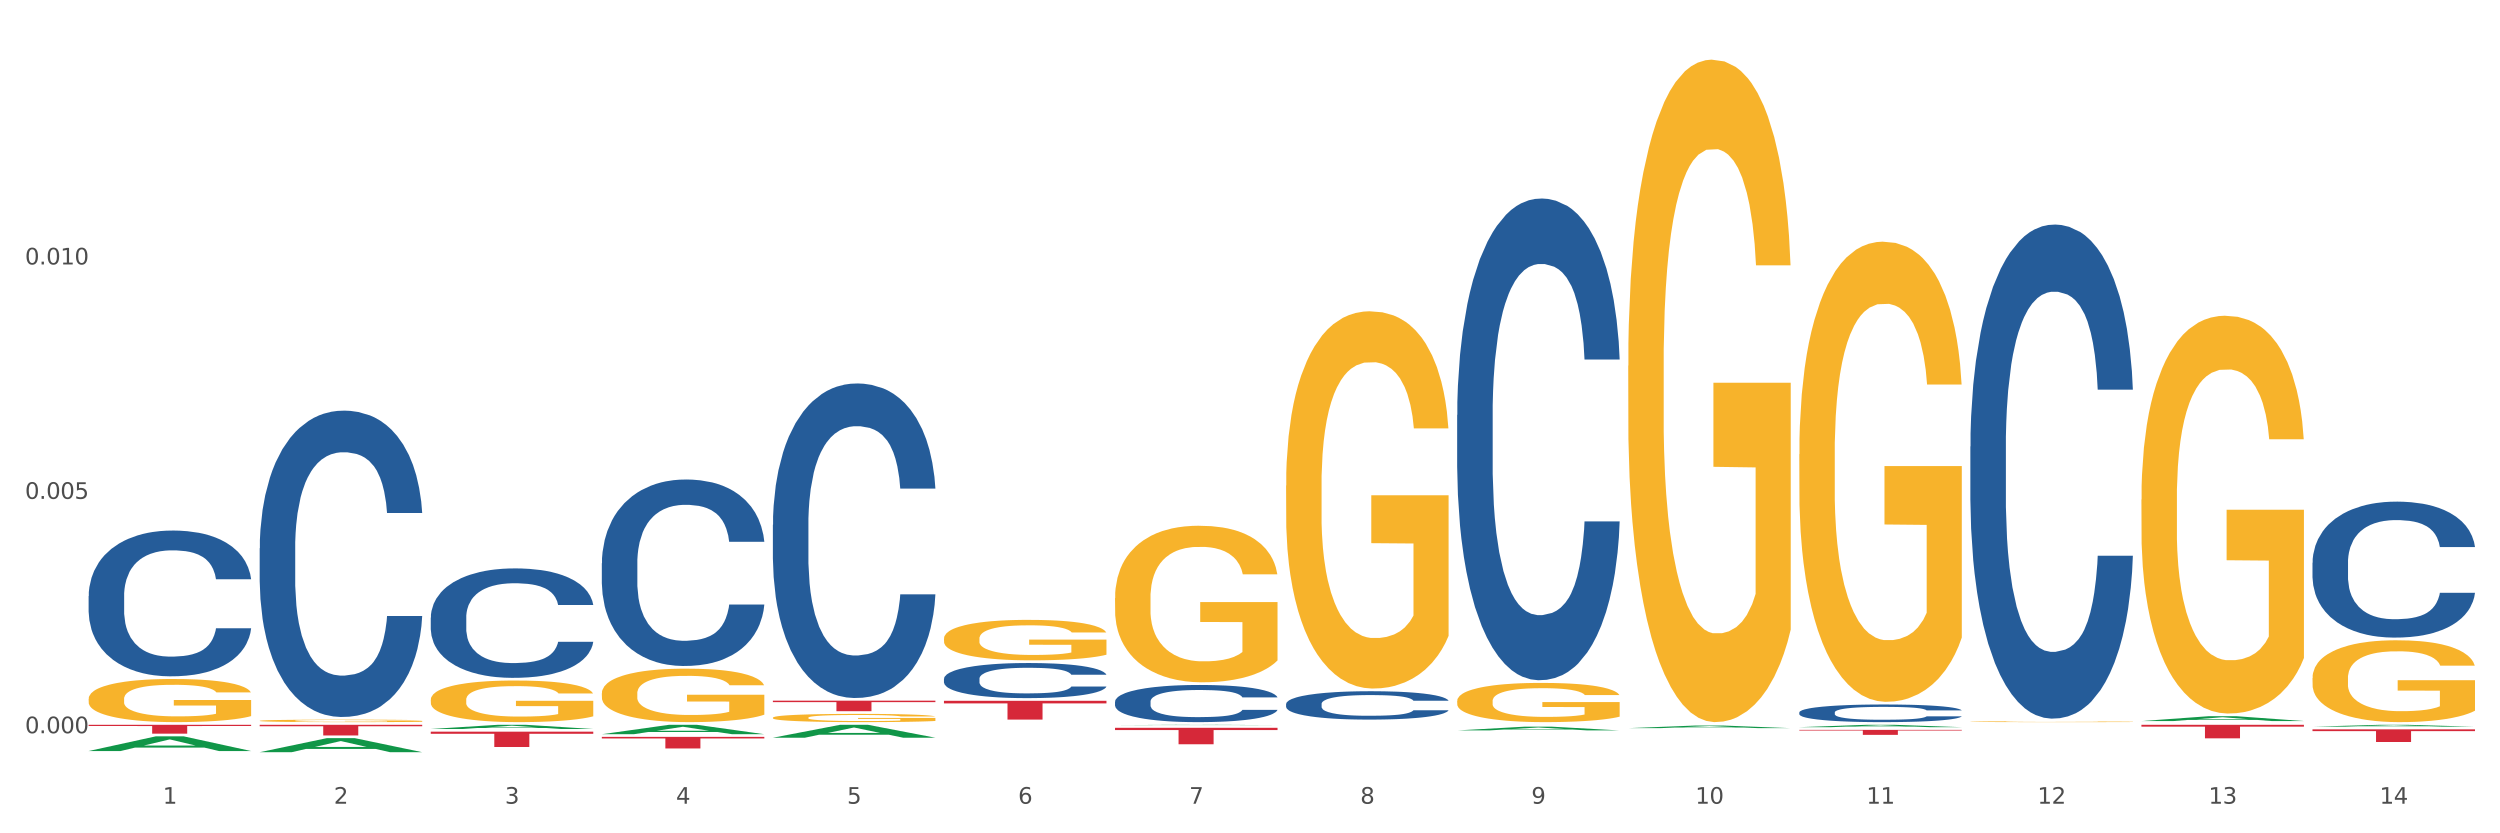 <?xml version="1.0" encoding="utf-8" standalone="no"?>
<!DOCTYPE svg PUBLIC "-//W3C//DTD SVG 1.1//EN"
  "http://www.w3.org/Graphics/SVG/1.1/DTD/svg11.dtd">
<svg xmlns:xlink="http://www.w3.org/1999/xlink" width="1080pt" height="360pt" viewBox="0 0 1080 360" xmlns="http://www.w3.org/2000/svg" version="1.1">
 <rect x="0" y="0" width="1080" height="360" fill="#333333" stroke="none"/>
 <defs>
  <style type="text/css">*{stroke-linejoin: round; stroke-linecap: butt}</style>
 </defs>
 <g id="figure_1">
  <g id="patch_1">
   <path d="M 0 360 
L 1080 360 
L 1080 0 
L 0 0 
z
" style="fill: #ffffff; stroke: #ffffff; stroke-linejoin: miter"/>
  </g>
  <g id="axes_1">
   <g id="matplotlib.axis_1">
    <g id="xtick_1">
     <g id="text_1">
      <!-- 1 -->
      <g style="fill: #4d4d4d" transform="translate(70.332 347.204) scale(0.096 -0.096)">
       <defs>
        <path id="DejaVuSans-31" d="M 794 531 
L 1825 531 
L 1825 4091 
L 703 3866 
L 703 4441 
L 1819 4666 
L 2450 4666 
L 2450 531 
L 3481 531 
L 3481 0 
L 794 0 
L 794 531 
z
" transform="scale(0.016)"/>
       </defs>
       <use xlink:href="#DejaVuSans-31"/>
      </g>
     </g>
    </g>
    <g id="xtick_2">
     <g id="text_2">
      <!-- 2 -->
      <g style="fill: #4d4d4d" transform="translate(144.233 347.204) scale(0.096 -0.096)">
       <defs>
        <path id="DejaVuSans-32" d="M 1228 531 
L 3431 531 
L 3431 0 
L 469 0 
L 469 531 
Q 828 903 1448 1529 
Q 2069 2156 2228 2338 
Q 2531 2678 2651 2914 
Q 2772 3150 2772 3378 
Q 2772 3750 2511 3984 
Q 2250 4219 1831 4219 
Q 1534 4219 1204 4116 
Q 875 4013 500 3803 
L 500 4441 
Q 881 4594 1212 4672 
Q 1544 4750 1819 4750 
Q 2544 4750 2975 4387 
Q 3406 4025 3406 3419 
Q 3406 3131 3298 2873 
Q 3191 2616 2906 2266 
Q 2828 2175 2409 1742 
Q 1991 1309 1228 531 
z
" transform="scale(0.016)"/>
       </defs>
       <use xlink:href="#DejaVuSans-32"/>
      </g>
     </g>
    </g>
    <g id="xtick_3">
     <g id="text_3">
      <!-- 3 -->
      <g style="fill: #4d4d4d" transform="translate(218.134 347.204) scale(0.096 -0.096)">
       <defs>
        <path id="DejaVuSans-33" d="M 2597 2516 
Q 3050 2419 3304 2112 
Q 3559 1806 3559 1356 
Q 3559 666 3084 287 
Q 2609 -91 1734 -91 
Q 1441 -91 1130 -33 
Q 819 25 488 141 
L 488 750 
Q 750 597 1062 519 
Q 1375 441 1716 441 
Q 2309 441 2620 675 
Q 2931 909 2931 1356 
Q 2931 1769 2642 2001 
Q 2353 2234 1838 2234 
L 1294 2234 
L 1294 2753 
L 1863 2753 
Q 2328 2753 2575 2939 
Q 2822 3125 2822 3475 
Q 2822 3834 2567 4026 
Q 2313 4219 1838 4219 
Q 1578 4219 1281 4162 
Q 984 4106 628 3988 
L 628 4550 
Q 988 4650 1302 4700 
Q 1616 4750 1894 4750 
Q 2613 4750 3031 4423 
Q 3450 4097 3450 3541 
Q 3450 3153 3228 2886 
Q 3006 2619 2597 2516 
z
" transform="scale(0.016)"/>
       </defs>
       <use xlink:href="#DejaVuSans-33"/>
      </g>
     </g>
    </g>
    <g id="xtick_4">
     <g id="text_4">
      <!-- 4 -->
      <g style="fill: #4d4d4d" transform="translate(292.034 347.204) scale(0.096 -0.096)">
       <defs>
        <path id="DejaVuSans-34" d="M 2419 4116 
L 825 1625 
L 2419 1625 
L 2419 4116 
z
M 2253 4666 
L 3047 4666 
L 3047 1625 
L 3713 1625 
L 3713 1100 
L 3047 1100 
L 3047 0 
L 2419 0 
L 2419 1100 
L 313 1100 
L 313 1709 
L 2253 4666 
z
" transform="scale(0.016)"/>
       </defs>
       <use xlink:href="#DejaVuSans-34"/>
      </g>
     </g>
    </g>
    <g id="xtick_5">
     <g id="text_5">
      <!-- 5 -->
      <g style="fill: #4d4d4d" transform="translate(365.935 347.204) scale(0.096 -0.096)">
       <defs>
        <path id="DejaVuSans-35" d="M 691 4666 
L 3169 4666 
L 3169 4134 
L 1269 4134 
L 1269 2991 
Q 1406 3038 1543 3061 
Q 1681 3084 1819 3084 
Q 2600 3084 3056 2656 
Q 3513 2228 3513 1497 
Q 3513 744 3044 326 
Q 2575 -91 1722 -91 
Q 1428 -91 1123 -41 
Q 819 9 494 109 
L 494 744 
Q 775 591 1075 516 
Q 1375 441 1709 441 
Q 2250 441 2565 725 
Q 2881 1009 2881 1497 
Q 2881 1984 2565 2268 
Q 2250 2553 1709 2553 
Q 1456 2553 1204 2497 
Q 953 2441 691 2322 
L 691 4666 
z
" transform="scale(0.016)"/>
       </defs>
       <use xlink:href="#DejaVuSans-35"/>
      </g>
     </g>
    </g>
    <g id="xtick_6">
     <g id="text_6">
      <!-- 6 -->
      <g style="fill: #4d4d4d" transform="translate(439.836 347.204) scale(0.096 -0.096)">
       <defs>
        <path id="DejaVuSans-36" d="M 2113 2584 
Q 1688 2584 1439 2293 
Q 1191 2003 1191 1497 
Q 1191 994 1439 701 
Q 1688 409 2113 409 
Q 2538 409 2786 701 
Q 3034 994 3034 1497 
Q 3034 2003 2786 2293 
Q 2538 2584 2113 2584 
z
M 3366 4563 
L 3366 3988 
Q 3128 4100 2886 4159 
Q 2644 4219 2406 4219 
Q 1781 4219 1451 3797 
Q 1122 3375 1075 2522 
Q 1259 2794 1537 2939 
Q 1816 3084 2150 3084 
Q 2853 3084 3261 2657 
Q 3669 2231 3669 1497 
Q 3669 778 3244 343 
Q 2819 -91 2113 -91 
Q 1303 -91 875 529 
Q 447 1150 447 2328 
Q 447 3434 972 4092 
Q 1497 4750 2381 4750 
Q 2619 4750 2861 4703 
Q 3103 4656 3366 4563 
z
" transform="scale(0.016)"/>
       </defs>
       <use xlink:href="#DejaVuSans-36"/>
      </g>
     </g>
    </g>
    <g id="xtick_7">
     <g id="text_7">
      <!-- 7 -->
      <g style="fill: #4d4d4d" transform="translate(513.737 347.204) scale(0.096 -0.096)">
       <defs>
        <path id="DejaVuSans-37" d="M 525 4666 
L 3525 4666 
L 3525 4397 
L 1831 0 
L 1172 0 
L 2766 4134 
L 525 4134 
L 525 4666 
z
" transform="scale(0.016)"/>
       </defs>
       <use xlink:href="#DejaVuSans-37"/>
      </g>
     </g>
    </g>
    <g id="xtick_8">
     <g id="text_8">
      <!-- 8 -->
      <g style="fill: #4d4d4d" transform="translate(587.638 347.204) scale(0.096 -0.096)">
       <defs>
        <path id="DejaVuSans-38" d="M 2034 2216 
Q 1584 2216 1326 1975 
Q 1069 1734 1069 1313 
Q 1069 891 1326 650 
Q 1584 409 2034 409 
Q 2484 409 2743 651 
Q 3003 894 3003 1313 
Q 3003 1734 2745 1975 
Q 2488 2216 2034 2216 
z
M 1403 2484 
Q 997 2584 770 2862 
Q 544 3141 544 3541 
Q 544 4100 942 4425 
Q 1341 4750 2034 4750 
Q 2731 4750 3128 4425 
Q 3525 4100 3525 3541 
Q 3525 3141 3298 2862 
Q 3072 2584 2669 2484 
Q 3125 2378 3379 2068 
Q 3634 1759 3634 1313 
Q 3634 634 3220 271 
Q 2806 -91 2034 -91 
Q 1263 -91 848 271 
Q 434 634 434 1313 
Q 434 1759 690 2068 
Q 947 2378 1403 2484 
z
M 1172 3481 
Q 1172 3119 1398 2916 
Q 1625 2713 2034 2713 
Q 2441 2713 2670 2916 
Q 2900 3119 2900 3481 
Q 2900 3844 2670 4047 
Q 2441 4250 2034 4250 
Q 1625 4250 1398 4047 
Q 1172 3844 1172 3481 
z
" transform="scale(0.016)"/>
       </defs>
       <use xlink:href="#DejaVuSans-38"/>
      </g>
     </g>
    </g>
    <g id="xtick_9">
     <g id="text_9">
      <!-- 9 -->
      <g style="fill: #4d4d4d" transform="translate(661.539 347.204) scale(0.096 -0.096)">
       <defs>
        <path id="DejaVuSans-39" d="M 703 97 
L 703 672 
Q 941 559 1184 500 
Q 1428 441 1663 441 
Q 2288 441 2617 861 
Q 2947 1281 2994 2138 
Q 2813 1869 2534 1725 
Q 2256 1581 1919 1581 
Q 1219 1581 811 2004 
Q 403 2428 403 3163 
Q 403 3881 828 4315 
Q 1253 4750 1959 4750 
Q 2769 4750 3195 4129 
Q 3622 3509 3622 2328 
Q 3622 1225 3098 567 
Q 2575 -91 1691 -91 
Q 1453 -91 1209 -44 
Q 966 3 703 97 
z
M 1959 2075 
Q 2384 2075 2632 2365 
Q 2881 2656 2881 3163 
Q 2881 3666 2632 3958 
Q 2384 4250 1959 4250 
Q 1534 4250 1286 3958 
Q 1038 3666 1038 3163 
Q 1038 2656 1286 2365 
Q 1534 2075 1959 2075 
z
" transform="scale(0.016)"/>
       </defs>
       <use xlink:href="#DejaVuSans-39"/>
      </g>
     </g>
    </g>
    <g id="xtick_10">
     <g id="text_10">
      <!-- 10 -->
      <g style="fill: #4d4d4d" transform="translate(732.386 347.204) scale(0.096 -0.096)">
       <defs>
        <path id="DejaVuSans-30" d="M 2034 4250 
Q 1547 4250 1301 3770 
Q 1056 3291 1056 2328 
Q 1056 1369 1301 889 
Q 1547 409 2034 409 
Q 2525 409 2770 889 
Q 3016 1369 3016 2328 
Q 3016 3291 2770 3770 
Q 2525 4250 2034 4250 
z
M 2034 4750 
Q 2819 4750 3233 4129 
Q 3647 3509 3647 2328 
Q 3647 1150 3233 529 
Q 2819 -91 2034 -91 
Q 1250 -91 836 529 
Q 422 1150 422 2328 
Q 422 3509 836 4129 
Q 1250 4750 2034 4750 
z
" transform="scale(0.016)"/>
       </defs>
       <use xlink:href="#DejaVuSans-31"/>
       <use xlink:href="#DejaVuSans-30" transform="translate(63.623 0)"/>
      </g>
     </g>
    </g>
    <g id="xtick_11">
     <g id="text_11">
      <!-- 11 -->
      <g style="fill: #4d4d4d" transform="translate(806.287 347.204) scale(0.096 -0.096)">
       <use xlink:href="#DejaVuSans-31"/>
       <use xlink:href="#DejaVuSans-31" transform="translate(63.623 0)"/>
      </g>
     </g>
    </g>
    <g id="xtick_12">
     <g id="text_12">
      <!-- 12 -->
      <g style="fill: #4d4d4d" transform="translate(880.187 347.204) scale(0.096 -0.096)">
       <use xlink:href="#DejaVuSans-31"/>
       <use xlink:href="#DejaVuSans-32" transform="translate(63.623 0)"/>
      </g>
     </g>
    </g>
    <g id="xtick_13">
     <g id="text_13">
      <!-- 13 -->
      <g style="fill: #4d4d4d" transform="translate(954.088 347.204) scale(0.096 -0.096)">
       <use xlink:href="#DejaVuSans-31"/>
       <use xlink:href="#DejaVuSans-33" transform="translate(63.623 0)"/>
      </g>
     </g>
    </g>
    <g id="xtick_14">
     <g id="text_14">
      <!-- 14 -->
      <g style="fill: #4d4d4d" transform="translate(1027.989 347.204) scale(0.096 -0.096)">
       <use xlink:href="#DejaVuSans-31"/>
       <use xlink:href="#DejaVuSans-34" transform="translate(63.623 0)"/>
      </g>
     </g>
    </g>
    <g id="xtick_15"/>
    <g id="xtick_16"/>
    <g id="xtick_17"/>
    <g id="xtick_18"/>
    <g id="xtick_19"/>
    <g id="xtick_20"/>
    <g id="xtick_21"/>
    <g id="xtick_22"/>
    <g id="xtick_23"/>
    <g id="xtick_24"/>
    <g id="xtick_25"/>
    <g id="xtick_26"/>
    <g id="xtick_27"/>
   </g>
   <g id="matplotlib.axis_2">
    <g id="ytick_1">
     <g id="text_15">
      <!-- 0.000 -->
      <g style="fill: #4d4d4d" transform="translate(10.8 316.759) scale(0.096 -0.096)">
       <defs>
        <path id="DejaVuSans-2e" d="M 684 794 
L 1344 794 
L 1344 0 
L 684 0 
L 684 794 
z
" transform="scale(0.016)"/>
       </defs>
       <use xlink:href="#DejaVuSans-30"/>
       <use xlink:href="#DejaVuSans-2e" transform="translate(63.623 0)"/>
       <use xlink:href="#DejaVuSans-30" transform="translate(95.41 0)"/>
       <use xlink:href="#DejaVuSans-30" transform="translate(159.033 0)"/>
       <use xlink:href="#DejaVuSans-30" transform="translate(222.656 0)"/>
      </g>
     </g>
    </g>
    <g id="ytick_2">
     <g id="text_16">
      <!-- 0.005 -->
      <g style="fill: #4d4d4d" transform="translate(10.8 215.504) scale(0.096 -0.096)">
       <use xlink:href="#DejaVuSans-30"/>
       <use xlink:href="#DejaVuSans-2e" transform="translate(63.623 0)"/>
       <use xlink:href="#DejaVuSans-30" transform="translate(95.41 0)"/>
       <use xlink:href="#DejaVuSans-30" transform="translate(159.033 0)"/>
       <use xlink:href="#DejaVuSans-35" transform="translate(222.656 0)"/>
      </g>
     </g>
    </g>
    <g id="ytick_3">
     <g id="text_17">
      <!-- 0.010 -->
      <g style="fill: #4d4d4d" transform="translate(10.8 114.249) scale(0.096 -0.096)">
       <use xlink:href="#DejaVuSans-30"/>
       <use xlink:href="#DejaVuSans-2e" transform="translate(63.623 0)"/>
       <use xlink:href="#DejaVuSans-30" transform="translate(95.41 0)"/>
       <use xlink:href="#DejaVuSans-31" transform="translate(159.033 0)"/>
       <use xlink:href="#DejaVuSans-30" transform="translate(222.656 0)"/>
      </g>
     </g>
    </g>
    <g id="ytick_4"/>
    <g id="ytick_5"/>
    <g id="ytick_6"/>
   </g>
   <g id="PolyCollection_1">
    <path d="M 38.283 324.436 
L 38.355 324.43 
L 67.306 318.099 
L 79.321 318.093 
L 108.489 324.448 
L 94.592 324.448 
L 88.296 322.968 
L 58.404 322.968 
L 58.187 322.992 
L 52.107 324.448 
L 38.283 324.448 
L 38.283 324.436 
L 62.167 322.085 
L 84.532 322.079 
L 73.458 319.448 
L 73.314 319.436 
L 73.169 319.454 
L 62.095 322.079 
L 62.167 322.085 
L 38.283 324.436 
z
" clip-path="url(#p4835ba74de)" style="fill: #109648"/>
    <path d="M 703.391 158.014 
L 703.474 157.752 
L 703.474 148.343 
L 703.639 140.241 
L 704.468 120.638 
L 705.712 104.433 
L 706.623 95.807 
L 707.535 88.75 
L 708.613 81.693 
L 709.939 74.375 
L 712.343 63.658 
L 713.835 58.17 
L 715.658 52.419 
L 718.974 44.056 
L 721.377 39.351 
L 723.864 35.43 
L 727.925 30.726 
L 730.578 28.635 
L 733.396 27.066 
L 736.794 26.021 
L 739.364 25.759 
L 745 26.544 
L 749.808 28.896 
L 752.129 30.726 
L 755.113 33.862 
L 756.687 35.953 
L 759.257 40.135 
L 761.909 45.624 
L 763.733 50.328 
L 766.468 59.215 
L 768.54 68.102 
L 770.447 79.079 
L 771.441 86.659 
L 772.187 93.716 
L 772.851 101.819 
L 773.514 114.626 
L 758.594 114.626 
L 758.014 105.478 
L 757.102 96.853 
L 755.776 88.489 
L 754.615 83.261 
L 752.626 76.727 
L 750.802 72.545 
L 748.896 69.409 
L 746.575 66.795 
L 744.752 65.488 
L 742.182 64.443 
L 737.126 64.704 
L 733.728 66.795 
L 731.407 69.409 
L 729.915 71.761 
L 728.589 74.375 
L 727.097 78.034 
L 725.356 83.523 
L 724.113 88.489 
L 722.869 94.762 
L 721.875 101.035 
L 720.963 108.353 
L 720.217 116.194 
L 719.637 124.297 
L 719.139 134.229 
L 718.725 150.695 
L 718.725 186.503 
L 718.891 194.606 
L 719.305 205.322 
L 719.802 213.425 
L 720.631 223.096 
L 721.377 229.63 
L 722.786 239.039 
L 724.361 246.88 
L 725.605 251.846 
L 726.848 256.028 
L 729.003 261.779 
L 731.407 266.483 
L 733.479 269.358 
L 736.297 271.972 
L 738.204 273.018 
L 739.861 273.54 
L 743.923 273.54 
L 746.824 272.756 
L 750.056 270.927 
L 752.543 268.574 
L 754.615 265.699 
L 756.936 260.995 
L 758.428 256.551 
L 758.428 201.924 
L 740.193 201.663 
L 740.193 165.332 
L 773.597 165.332 
L 773.597 271.972 
L 772.187 277.461 
L 770.613 282.427 
L 768.955 286.87 
L 766.468 292.359 
L 763.484 297.587 
L 760.832 301.246 
L 758.014 304.382 
L 754.698 307.257 
L 750.388 309.871 
L 747.736 310.917 
L 744.42 311.701 
L 740.524 311.962 
L 737.126 311.439 
L 733.811 310.132 
L 730.329 307.78 
L 726.931 304.382 
L 724.361 300.984 
L 721.792 296.803 
L 719.057 291.314 
L 716.901 286.086 
L 715.244 281.382 
L 713.42 275.37 
L 711.431 267.529 
L 709.939 260.472 
L 708.613 253.153 
L 707.204 243.744 
L 706.209 235.641 
L 705.214 225.448 
L 704.634 217.868 
L 703.971 206.106 
L 703.474 189.64 
L 703.391 158.014 
z
" clip-path="url(#p4835ba74de)" style="fill: #f7b32b"/>
    <path d="M 777.292 196.257 
L 777.374 196.076 
L 777.374 189.54 
L 777.54 183.912 
L 778.369 170.296 
L 779.612 159.04 
L 780.524 153.049 
L 781.436 148.147 
L 782.514 143.246 
L 783.84 138.162 
L 786.243 130.719 
L 787.735 126.906 
L 789.559 122.912 
L 792.874 117.103 
L 795.278 113.835 
L 797.765 111.112 
L 801.826 107.844 
L 804.479 106.392 
L 807.297 105.302 
L 810.695 104.576 
L 813.265 104.395 
L 818.901 104.939 
L 823.709 106.573 
L 826.03 107.844 
L 829.013 110.022 
L 830.588 111.475 
L 833.158 114.38 
L 835.81 118.192 
L 837.634 121.46 
L 840.369 127.633 
L 842.441 133.805 
L 844.348 141.43 
L 845.342 146.695 
L 846.088 151.597 
L 846.751 157.225 
L 847.415 166.12 
L 832.495 166.12 
L 831.915 159.766 
L 831.003 153.775 
L 829.677 147.966 
L 828.516 144.335 
L 826.527 139.796 
L 824.703 136.891 
L 822.797 134.713 
L 820.476 132.897 
L 818.653 131.99 
L 816.083 131.263 
L 811.027 131.445 
L 807.628 132.897 
L 805.308 134.713 
L 803.816 136.347 
L 802.489 138.162 
L 800.997 140.704 
L 799.257 144.516 
L 798.014 147.966 
L 796.77 152.323 
L 795.776 156.68 
L 794.864 161.763 
L 794.118 167.21 
L 793.538 172.838 
L 793.04 179.736 
L 792.626 191.174 
L 792.626 216.046 
L 792.792 221.674 
L 793.206 229.117 
L 793.703 234.745 
L 794.532 241.462 
L 795.278 246.001 
L 796.687 252.537 
L 798.262 257.983 
L 799.505 261.433 
L 800.749 264.337 
L 802.904 268.331 
L 805.308 271.599 
L 807.38 273.596 
L 810.198 275.412 
L 812.104 276.138 
L 813.762 276.501 
L 817.824 276.501 
L 820.725 275.956 
L 823.957 274.685 
L 826.444 273.052 
L 828.516 271.055 
L 830.837 267.787 
L 832.329 264.7 
L 832.329 226.757 
L 814.094 226.576 
L 814.094 201.341 
L 847.497 201.341 
L 847.497 275.412 
L 846.088 279.224 
L 844.513 282.674 
L 842.856 285.76 
L 840.369 289.572 
L 837.385 293.203 
L 834.733 295.745 
L 831.915 297.923 
L 828.599 299.921 
L 824.289 301.736 
L 821.636 302.462 
L 818.321 303.007 
L 814.425 303.188 
L 811.027 302.825 
L 807.711 301.918 
L 804.23 300.284 
L 800.832 297.923 
L 798.262 295.563 
L 795.693 292.659 
L 792.957 288.846 
L 790.802 285.215 
L 789.145 281.947 
L 787.321 277.772 
L 785.332 272.325 
L 783.84 267.424 
L 782.514 262.34 
L 781.104 255.805 
L 780.11 250.177 
L 779.115 243.096 
L 778.535 237.831 
L 777.872 229.662 
L 777.374 218.224 
L 777.292 196.257 
z
" clip-path="url(#p4835ba74de)" style="fill: #f7b32b"/>
    <path d="M 851.192 311.77 
L 851.275 311.77 
L 851.275 311.758 
L 851.441 311.748 
L 852.27 311.723 
L 853.513 311.703 
L 854.425 311.692 
L 855.337 311.683 
L 856.414 311.675 
L 857.741 311.665 
L 860.144 311.652 
L 861.636 311.645 
L 863.46 311.638 
L 866.775 311.628 
L 869.179 311.622 
L 871.666 311.617 
L 875.727 311.611 
L 878.38 311.608 
L 881.198 311.606 
L 884.596 311.605 
L 887.166 311.605 
L 892.802 311.606 
L 897.61 311.609 
L 899.93 311.611 
L 902.914 311.615 
L 904.489 311.617 
L 907.059 311.623 
L 909.711 311.629 
L 911.535 311.635 
L 914.27 311.646 
L 916.342 311.658 
L 918.249 311.671 
L 919.243 311.681 
L 919.989 311.69 
L 920.652 311.7 
L 921.315 311.716 
L 906.396 311.716 
L 905.815 311.704 
L 904.904 311.693 
L 903.577 311.683 
L 902.417 311.676 
L 900.428 311.668 
L 898.604 311.663 
L 896.698 311.659 
L 894.377 311.656 
L 892.553 311.654 
L 889.984 311.653 
L 884.928 311.653 
L 881.529 311.656 
L 879.208 311.659 
L 877.717 311.662 
L 876.39 311.665 
L 874.898 311.67 
L 873.158 311.677 
L 871.914 311.683 
L 870.671 311.691 
L 869.676 311.699 
L 868.765 311.708 
L 868.019 311.718 
L 867.438 311.728 
L 866.941 311.74 
L 866.527 311.761 
L 866.527 311.805 
L 866.692 311.816 
L 867.107 311.829 
L 867.604 311.839 
L 868.433 311.851 
L 869.179 311.859 
L 870.588 311.871 
L 872.163 311.881 
L 873.406 311.887 
L 874.65 311.892 
L 876.805 311.899 
L 879.208 311.905 
L 881.281 311.909 
L 884.099 311.912 
L 886.005 311.913 
L 887.663 311.914 
L 891.725 311.914 
L 894.626 311.913 
L 897.858 311.911 
L 900.345 311.908 
L 902.417 311.904 
L 904.738 311.898 
L 906.23 311.893 
L 906.23 311.825 
L 887.995 311.824 
L 887.995 311.779 
L 921.398 311.779 
L 921.398 311.912 
L 919.989 311.919 
L 918.414 311.925 
L 916.757 311.931 
L 914.27 311.938 
L 911.286 311.944 
L 908.634 311.949 
L 905.815 311.953 
L 902.5 311.956 
L 898.19 311.959 
L 895.537 311.961 
L 892.222 311.962 
L 888.326 311.962 
L 884.928 311.961 
L 881.612 311.96 
L 878.131 311.957 
L 874.733 311.953 
L 872.163 311.948 
L 869.594 311.943 
L 866.858 311.936 
L 864.703 311.93 
L 863.045 311.924 
L 861.222 311.916 
L 859.233 311.907 
L 857.741 311.898 
L 856.414 311.889 
L 855.005 311.877 
L 854.011 311.867 
L 853.016 311.854 
L 852.436 311.845 
L 851.773 311.83 
L 851.275 311.809 
L 851.192 311.77 
z
" clip-path="url(#p4835ba74de)" style="fill: #f7b32b"/>
    <path d="M 925.093 215.809 
L 925.176 215.652 
L 925.176 210.002 
L 925.342 205.136 
L 926.171 193.365 
L 927.414 183.635 
L 928.326 178.456 
L 929.238 174.218 
L 930.315 169.98 
L 931.641 165.586 
L 934.045 159.151 
L 935.537 155.855 
L 937.361 152.403 
L 940.676 147.38 
L 943.08 144.555 
L 945.567 142.201 
L 949.628 139.376 
L 952.28 138.12 
L 955.099 137.179 
L 958.497 136.551 
L 961.067 136.394 
L 966.703 136.865 
L 971.51 138.277 
L 973.831 139.376 
L 976.815 141.259 
L 978.39 142.515 
L 980.96 145.026 
L 983.612 148.322 
L 985.436 151.147 
L 988.171 156.483 
L 990.243 161.819 
L 992.149 168.411 
L 993.144 172.962 
L 993.89 177.2 
L 994.553 182.065 
L 995.216 189.756 
L 980.296 189.756 
L 979.716 184.263 
L 978.805 179.083 
L 977.478 174.061 
L 976.318 170.922 
L 974.329 166.998 
L 972.505 164.487 
L 970.599 162.604 
L 968.278 161.035 
L 966.454 160.25 
L 963.885 159.622 
L 958.829 159.779 
L 955.43 161.035 
L 953.109 162.604 
L 951.617 164.017 
L 950.291 165.586 
L 948.799 167.783 
L 947.059 171.079 
L 945.815 174.061 
L 944.572 177.828 
L 943.577 181.594 
L 942.665 185.989 
L 941.92 190.697 
L 941.339 195.563 
L 940.842 201.527 
L 940.428 211.414 
L 940.428 232.916 
L 940.593 237.781 
L 941.008 244.216 
L 941.505 249.081 
L 942.334 254.888 
L 943.08 258.812 
L 944.489 264.462 
L 946.064 269.17 
L 947.307 272.152 
L 948.551 274.663 
L 950.706 278.116 
L 953.109 280.941 
L 955.182 282.668 
L 958 284.237 
L 959.906 284.865 
L 961.564 285.179 
L 965.625 285.179 
L 968.526 284.708 
L 971.759 283.609 
L 974.246 282.197 
L 976.318 280.47 
L 978.639 277.645 
L 980.131 274.977 
L 980.131 242.176 
L 961.895 242.019 
L 961.895 220.203 
L 995.299 220.203 
L 995.299 284.237 
L 993.89 287.533 
L 992.315 290.515 
L 990.657 293.183 
L 988.171 296.479 
L 985.187 299.618 
L 982.534 301.815 
L 979.716 303.698 
L 976.401 305.425 
L 972.091 306.994 
L 969.438 307.622 
L 966.123 308.093 
L 962.227 308.25 
L 958.829 307.936 
L 955.513 307.151 
L 952.032 305.739 
L 948.633 303.698 
L 946.064 301.658 
L 943.494 299.147 
L 940.759 295.851 
L 938.604 292.712 
L 936.946 289.887 
L 935.123 286.277 
L 933.133 281.569 
L 931.641 277.332 
L 930.315 272.937 
L 928.906 267.287 
L 927.912 262.422 
L 926.917 256.301 
L 926.337 251.749 
L 925.674 244.687 
L 925.176 234.799 
L 925.093 215.809 
z
" clip-path="url(#p4835ba74de)" style="fill: #f7b32b"/>
    <path d="M 998.994 292.939 
L 999.077 292.907 
L 999.077 291.744 
L 999.243 290.743 
L 1000.072 288.32 
L 1001.315 286.318 
L 1002.227 285.252 
L 1003.139 284.38 
L 1004.216 283.508 
L 1005.542 282.604 
L 1007.946 281.28 
L 1009.438 280.601 
L 1011.262 279.891 
L 1014.577 278.857 
L 1016.981 278.276 
L 1019.467 277.792 
L 1023.529 277.21 
L 1026.181 276.952 
L 1029 276.758 
L 1032.398 276.629 
L 1034.967 276.597 
L 1040.604 276.693 
L 1045.411 276.984 
L 1047.732 277.21 
L 1050.716 277.598 
L 1052.291 277.856 
L 1054.86 278.373 
L 1057.513 279.051 
L 1059.336 279.632 
L 1062.072 280.731 
L 1064.144 281.829 
L 1066.05 283.185 
L 1067.045 284.122 
L 1067.791 284.994 
L 1068.454 285.995 
L 1069.117 287.578 
L 1054.197 287.578 
L 1053.617 286.447 
L 1052.705 285.381 
L 1051.379 284.348 
L 1050.219 283.702 
L 1048.229 282.894 
L 1046.406 282.378 
L 1044.499 281.99 
L 1042.179 281.667 
L 1040.355 281.506 
L 1037.786 281.377 
L 1032.729 281.409 
L 1029.331 281.667 
L 1027.01 281.99 
L 1025.518 282.281 
L 1024.192 282.604 
L 1022.7 283.056 
L 1020.959 283.734 
L 1019.716 284.348 
L 1018.473 285.123 
L 1017.478 285.898 
L 1016.566 286.802 
L 1015.82 287.771 
L 1015.24 288.773 
L 1014.743 290 
L 1014.328 292.035 
L 1014.328 296.459 
L 1014.494 297.461 
L 1014.909 298.785 
L 1015.406 299.786 
L 1016.235 300.981 
L 1016.981 301.788 
L 1018.39 302.951 
L 1019.965 303.92 
L 1021.208 304.534 
L 1022.451 305.05 
L 1024.606 305.761 
L 1027.01 306.342 
L 1029.082 306.698 
L 1031.901 307.021 
L 1033.807 307.15 
L 1035.465 307.214 
L 1039.526 307.214 
L 1042.427 307.117 
L 1045.66 306.891 
L 1048.147 306.601 
L 1050.219 306.245 
L 1052.54 305.664 
L 1054.032 305.115 
L 1054.032 298.365 
L 1035.796 298.333 
L 1035.796 293.843 
L 1069.2 293.843 
L 1069.2 307.021 
L 1067.791 307.699 
L 1066.216 308.312 
L 1064.558 308.862 
L 1062.072 309.54 
L 1059.088 310.186 
L 1056.435 310.638 
L 1053.617 311.025 
L 1050.302 311.381 
L 1045.991 311.704 
L 1043.339 311.833 
L 1040.024 311.93 
L 1036.128 311.962 
L 1032.729 311.897 
L 1029.414 311.736 
L 1025.933 311.445 
L 1022.534 311.025 
L 1019.965 310.606 
L 1017.395 310.089 
L 1014.66 309.411 
L 1012.505 308.765 
L 1010.847 308.183 
L 1009.024 307.44 
L 1007.034 306.472 
L 1005.542 305.6 
L 1004.216 304.695 
L 1002.807 303.532 
L 1001.812 302.531 
L 1000.818 301.272 
L 1000.237 300.335 
L 999.574 298.882 
L 999.077 296.847 
L 998.994 292.939 
z
" clip-path="url(#p4835ba74de)" style="fill: #f7b32b"/>
    <path d="M 112.184 236.858 
L 112.267 236.737 
L 112.267 233.353 
L 112.516 228.76 
L 113.429 220.299 
L 114.59 213.893 
L 116.582 206.4 
L 117.661 203.257 
L 119.072 199.752 
L 121.976 194.071 
L 125.296 189.237 
L 127.619 186.578 
L 129.362 184.886 
L 133.262 181.864 
L 135.503 180.534 
L 137.826 179.447 
L 139.818 178.721 
L 143.137 177.875 
L 145.793 177.513 
L 148.863 177.392 
L 151.436 177.513 
L 154.838 177.996 
L 159.818 179.447 
L 161.726 180.293 
L 164.299 181.743 
L 166.954 183.677 
L 169.112 185.611 
L 171.602 188.391 
L 174.174 192.017 
L 176.664 196.61 
L 178.406 200.84 
L 179.817 205.312 
L 181.062 210.751 
L 181.975 216.673 
L 182.39 221.629 
L 167.203 221.629 
L 166.788 217.157 
L 165.959 212.322 
L 165.129 209.059 
L 164.216 206.4 
L 162.805 203.378 
L 161.56 201.444 
L 159.486 199.148 
L 157.577 197.697 
L 156 196.851 
L 154.092 196.126 
L 150.025 195.401 
L 147.121 195.401 
L 145.295 195.643 
L 143.055 196.247 
L 141.146 197.093 
L 138.905 198.543 
L 137.163 200.115 
L 135.42 202.169 
L 134.424 203.62 
L 132.93 206.279 
L 131.934 208.454 
L 130.607 212.201 
L 129.86 214.86 
L 128.532 221.75 
L 127.951 226.826 
L 127.702 230.331 
L 127.536 234.199 
L 127.536 253.054 
L 128.034 261.515 
L 128.449 265.141 
L 129.113 269.25 
L 130.358 274.568 
L 132.183 279.765 
L 134.092 283.512 
L 135.669 285.809 
L 137.163 287.501 
L 138.656 288.83 
L 140.482 290.039 
L 141.976 290.764 
L 144.216 291.489 
L 146.872 291.852 
L 148.946 291.852 
L 153.179 291.248 
L 155.087 290.643 
L 156.913 289.797 
L 158.905 288.468 
L 160.481 287.017 
L 161.394 285.929 
L 162.888 283.633 
L 164.05 281.216 
L 165.046 278.436 
L 165.71 276.018 
L 166.456 272.392 
L 167.037 268.283 
L 167.203 266.107 
L 182.39 266.107 
L 182.058 270.459 
L 181.477 274.689 
L 180.315 280.37 
L 179.402 283.633 
L 177.991 287.622 
L 176.498 291.006 
L 174.423 294.753 
L 172.514 297.533 
L 170.523 299.95 
L 168.365 302.125 
L 164.465 305.147 
L 163.054 305.993 
L 160.067 307.444 
L 157.743 308.29 
L 154.341 309.136 
L 150.855 309.619 
L 147.204 309.74 
L 143.967 309.498 
L 140.399 308.773 
L 138.158 308.048 
L 135.669 306.96 
L 132.764 305.268 
L 130.026 303.213 
L 127.453 300.796 
L 125.047 298.016 
L 122.806 294.874 
L 119.902 289.676 
L 117.744 284.6 
L 116.167 279.886 
L 115.088 275.898 
L 114.01 270.821 
L 113.429 267.316 
L 112.516 258.855 
L 112.184 250.999 
L 112.184 236.858 
z
" clip-path="url(#p4835ba74de)" style="fill: #255c99"/>
    <path d="M 629.49 302.846 
L 629.573 302.83 
L 629.573 302.273 
L 629.739 301.793 
L 630.567 300.633 
L 631.811 299.673 
L 632.722 299.162 
L 633.634 298.744 
L 634.712 298.326 
L 636.038 297.893 
L 638.442 297.258 
L 639.934 296.933 
L 641.757 296.593 
L 645.073 296.098 
L 647.476 295.819 
L 649.963 295.587 
L 654.025 295.308 
L 656.677 295.184 
L 659.495 295.092 
L 662.894 295.03 
L 665.463 295.014 
L 671.099 295.061 
L 675.907 295.2 
L 678.228 295.308 
L 681.212 295.494 
L 682.787 295.618 
L 685.356 295.865 
L 688.009 296.19 
L 689.832 296.469 
L 692.567 296.995 
L 694.64 297.522 
L 696.546 298.172 
L 697.541 298.62 
L 698.287 299.038 
L 698.95 299.518 
L 699.613 300.277 
L 684.693 300.277 
L 684.113 299.735 
L 683.201 299.224 
L 681.875 298.729 
L 680.714 298.419 
L 678.725 298.032 
L 676.902 297.785 
L 674.995 297.599 
L 672.674 297.444 
L 670.851 297.367 
L 668.281 297.305 
L 663.225 297.32 
L 659.827 297.444 
L 657.506 297.599 
L 656.014 297.738 
L 654.688 297.893 
L 653.196 298.11 
L 651.455 298.435 
L 650.212 298.729 
L 648.968 299.1 
L 647.974 299.472 
L 647.062 299.905 
L 646.316 300.369 
L 645.736 300.849 
L 645.239 301.437 
L 644.824 302.412 
L 644.824 304.533 
L 644.99 305.013 
L 645.404 305.647 
L 645.902 306.127 
L 646.731 306.7 
L 647.476 307.087 
L 648.886 307.644 
L 650.46 308.108 
L 651.704 308.402 
L 652.947 308.65 
L 655.102 308.99 
L 657.506 309.269 
L 659.578 309.439 
L 662.396 309.594 
L 664.303 309.656 
L 665.96 309.687 
L 670.022 309.687 
L 672.923 309.64 
L 676.156 309.532 
L 678.642 309.393 
L 680.714 309.223 
L 683.035 308.944 
L 684.527 308.681 
L 684.527 305.446 
L 666.292 305.431 
L 666.292 303.279 
L 699.696 303.279 
L 699.696 309.594 
L 698.287 309.919 
L 696.712 310.213 
L 695.054 310.476 
L 692.567 310.801 
L 689.583 311.111 
L 686.931 311.328 
L 684.113 311.513 
L 680.797 311.683 
L 676.487 311.838 
L 673.835 311.9 
L 670.519 311.947 
L 666.624 311.962 
L 663.225 311.931 
L 659.91 311.854 
L 656.428 311.714 
L 653.03 311.513 
L 650.46 311.312 
L 647.891 311.064 
L 645.156 310.739 
L 643.001 310.43 
L 641.343 310.151 
L 639.519 309.795 
L 637.53 309.331 
L 636.038 308.913 
L 634.712 308.48 
L 633.303 307.922 
L 632.308 307.443 
L 631.313 306.839 
L 630.733 306.39 
L 630.07 305.694 
L 629.573 304.719 
L 629.49 302.846 
z
" clip-path="url(#p4835ba74de)" style="fill: #f7b32b"/>
    <path d="M 38.283 313.111 
L 108.489 313.111 
L 108.489 313.644 
L 80.872 313.648 
L 80.872 316.944 
L 65.733 316.944 
L 65.733 313.648 
L 38.283 313.644 
L 38.283 313.115 
L 38.283 313.111 
z
" clip-path="url(#p4835ba74de)" style="fill: #d62839"/>
    <path d="M 186.085 316.077 
L 256.291 316.077 
L 256.291 316.997 
L 228.674 317.004 
L 228.674 322.7 
L 213.535 322.7 
L 213.535 317.004 
L 186.085 316.997 
L 186.085 316.083 
L 186.085 316.077 
z
" clip-path="url(#p4835ba74de)" style="fill: #d62839"/>
    <path d="M 259.986 318.331 
L 330.191 318.331 
L 330.191 319.026 
L 302.575 319.03 
L 302.575 323.331 
L 287.436 323.331 
L 287.436 319.03 
L 259.986 319.026 
L 259.986 318.336 
L 259.986 318.331 
z
" clip-path="url(#p4835ba74de)" style="fill: #d62839"/>
    <path d="M 333.886 302.691 
L 404.092 302.691 
L 404.092 303.325 
L 376.476 303.329 
L 376.476 307.249 
L 361.337 307.249 
L 361.337 303.329 
L 333.886 303.325 
L 333.886 302.696 
L 333.886 302.691 
z
" clip-path="url(#p4835ba74de)" style="fill: #d62839"/>
    <path d="M 407.787 302.739 
L 477.993 302.739 
L 477.993 303.867 
L 450.377 303.874 
L 450.377 310.855 
L 435.237 310.855 
L 435.237 303.874 
L 407.787 303.867 
L 407.787 302.746 
L 407.787 302.739 
z
" clip-path="url(#p4835ba74de)" style="fill: #d62839"/>
    <path d="M 481.688 314.405 
L 551.894 314.405 
L 551.894 315.394 
L 524.277 315.401 
L 524.277 321.523 
L 509.138 321.523 
L 509.138 315.401 
L 481.688 315.394 
L 481.688 314.412 
L 481.688 314.405 
z
" clip-path="url(#p4835ba74de)" style="fill: #d62839"/>
    <path d="M 777.292 315.291 
L 847.497 315.291 
L 847.497 315.594 
L 819.881 315.596 
L 819.881 317.469 
L 804.742 317.469 
L 804.742 315.596 
L 777.292 315.594 
L 777.292 315.294 
L 777.292 315.291 
z
" clip-path="url(#p4835ba74de)" style="fill: #d62839"/>
    <path d="M 112.184 313.111 
L 182.39 313.111 
L 182.39 313.752 
L 154.773 313.756 
L 154.773 317.719 
L 139.634 317.719 
L 139.634 313.756 
L 112.184 313.752 
L 112.184 313.116 
L 112.184 313.111 
z
" clip-path="url(#p4835ba74de)" style="fill: #d62839"/>
    <path d="M 555.589 209.785 
L 555.672 209.636 
L 555.672 204.278 
L 555.838 199.663 
L 556.667 188.5 
L 557.91 179.271 
L 558.822 174.359 
L 559.733 170.34 
L 560.811 166.321 
L 562.137 162.153 
L 564.541 156.05 
L 566.033 152.924 
L 567.856 149.65 
L 571.172 144.887 
L 573.576 142.207 
L 576.062 139.974 
L 580.124 137.295 
L 582.776 136.104 
L 585.594 135.211 
L 588.993 134.616 
L 591.562 134.467 
L 597.199 134.914 
L 602.006 136.253 
L 604.327 137.295 
L 607.311 139.081 
L 608.886 140.272 
L 611.455 142.654 
L 614.108 145.78 
L 615.931 148.459 
L 618.667 153.52 
L 620.739 158.581 
L 622.645 164.832 
L 623.64 169.149 
L 624.386 173.168 
L 625.049 177.782 
L 625.712 185.076 
L 610.792 185.076 
L 610.212 179.866 
L 609.3 174.954 
L 607.974 170.191 
L 606.814 167.214 
L 604.824 163.493 
L 603.001 161.111 
L 601.094 159.325 
L 598.773 157.837 
L 596.95 157.092 
L 594.38 156.497 
L 589.324 156.646 
L 585.926 157.837 
L 583.605 159.325 
L 582.113 160.665 
L 580.787 162.153 
L 579.295 164.237 
L 577.554 167.363 
L 576.311 170.191 
L 575.068 173.764 
L 574.073 177.336 
L 573.161 181.504 
L 572.415 185.969 
L 571.835 190.584 
L 571.338 196.24 
L 570.923 205.618 
L 570.923 226.01 
L 571.089 230.624 
L 571.503 236.727 
L 572.001 241.342 
L 572.83 246.849 
L 573.576 250.57 
L 574.985 255.929 
L 576.56 260.394 
L 577.803 263.223 
L 579.046 265.604 
L 581.201 268.879 
L 583.605 271.558 
L 585.677 273.196 
L 588.495 274.684 
L 590.402 275.279 
L 592.06 275.577 
L 596.121 275.577 
L 599.022 275.131 
L 602.255 274.089 
L 604.741 272.749 
L 606.814 271.112 
L 609.134 268.432 
L 610.626 265.902 
L 610.626 234.792 
L 592.391 234.643 
L 592.391 213.953 
L 625.795 213.953 
L 625.795 274.684 
L 624.386 277.81 
L 622.811 280.638 
L 621.153 283.169 
L 618.667 286.294 
L 615.683 289.271 
L 613.03 291.355 
L 610.212 293.142 
L 606.896 294.779 
L 602.586 296.267 
L 599.934 296.863 
L 596.618 297.309 
L 592.723 297.458 
L 589.324 297.16 
L 586.009 296.416 
L 582.527 295.077 
L 579.129 293.142 
L 576.56 291.206 
L 573.99 288.825 
L 571.255 285.699 
L 569.1 282.722 
L 567.442 280.043 
L 565.618 276.619 
L 563.629 272.154 
L 562.137 268.135 
L 560.811 263.967 
L 559.402 258.608 
L 558.407 253.994 
L 557.413 248.189 
L 556.832 243.872 
L 556.169 237.174 
L 555.672 227.796 
L 555.589 209.785 
z
" clip-path="url(#p4835ba74de)" style="fill: #f7b32b"/>
    <path d="M 481.688 258.375 
L 481.771 258.313 
L 481.771 256.089 
L 481.937 254.175 
L 482.766 249.542 
L 484.009 245.712 
L 484.921 243.674 
L 485.833 242.006 
L 486.91 240.339 
L 488.236 238.609 
L 490.64 236.077 
L 492.132 234.78 
L 493.956 233.421 
L 497.271 231.444 
L 499.675 230.332 
L 502.161 229.406 
L 506.223 228.294 
L 508.875 227.8 
L 511.693 227.429 
L 515.092 227.182 
L 517.661 227.12 
L 523.298 227.306 
L 528.105 227.862 
L 530.426 228.294 
L 533.41 229.035 
L 534.985 229.529 
L 537.554 230.518 
L 540.207 231.815 
L 542.03 232.927 
L 544.766 235.027 
L 546.838 237.127 
L 548.744 239.721 
L 549.739 241.512 
L 550.485 243.18 
L 551.148 245.095 
L 551.811 248.121 
L 536.891 248.121 
L 536.311 245.959 
L 535.399 243.921 
L 534.073 241.945 
L 532.913 240.709 
L 530.923 239.165 
L 529.1 238.177 
L 527.193 237.436 
L 524.873 236.818 
L 523.049 236.509 
L 520.48 236.262 
L 515.423 236.324 
L 512.025 236.818 
L 509.704 237.436 
L 508.212 237.991 
L 506.886 238.609 
L 505.394 239.474 
L 503.653 240.771 
L 502.41 241.945 
L 501.167 243.427 
L 500.172 244.909 
L 499.26 246.639 
L 498.514 248.492 
L 497.934 250.407 
L 497.437 252.754 
L 497.022 256.645 
L 497.022 265.107 
L 497.188 267.022 
L 497.603 269.555 
L 498.1 271.469 
L 498.929 273.755 
L 499.675 275.299 
L 501.084 277.523 
L 502.659 279.376 
L 503.902 280.549 
L 505.145 281.537 
L 507.3 282.896 
L 509.704 284.008 
L 511.776 284.688 
L 514.595 285.305 
L 516.501 285.552 
L 518.159 285.676 
L 522.22 285.676 
L 525.121 285.491 
L 528.354 285.058 
L 530.841 284.502 
L 532.913 283.823 
L 535.234 282.711 
L 536.726 281.661 
L 536.726 268.752 
L 518.49 268.69 
L 518.49 260.104 
L 551.894 260.104 
L 551.894 285.305 
L 550.485 286.602 
L 548.91 287.776 
L 547.252 288.826 
L 544.766 290.123 
L 541.782 291.358 
L 539.129 292.223 
L 536.311 292.964 
L 532.996 293.644 
L 528.685 294.262 
L 526.033 294.509 
L 522.718 294.694 
L 518.822 294.756 
L 515.423 294.632 
L 512.108 294.323 
L 508.627 293.767 
L 505.228 292.964 
L 502.659 292.161 
L 500.089 291.173 
L 497.354 289.876 
L 495.199 288.641 
L 493.541 287.529 
L 491.718 286.108 
L 489.728 284.255 
L 488.236 282.588 
L 486.91 280.858 
L 485.501 278.634 
L 484.506 276.72 
L 483.512 274.311 
L 482.931 272.519 
L 482.268 269.74 
L 481.771 265.849 
L 481.688 258.375 
z
" clip-path="url(#p4835ba74de)" style="fill: #f7b32b"/>
    <path d="M 407.787 275.866 
L 407.87 275.85 
L 407.87 275.275 
L 408.036 274.78 
L 408.865 273.582 
L 410.108 272.591 
L 411.02 272.064 
L 411.932 271.633 
L 413.009 271.201 
L 414.335 270.754 
L 416.739 270.099 
L 418.231 269.763 
L 420.055 269.412 
L 423.37 268.901 
L 425.774 268.613 
L 428.261 268.374 
L 432.322 268.086 
L 434.974 267.958 
L 437.793 267.862 
L 441.191 267.798 
L 443.761 267.782 
L 449.397 267.83 
L 454.204 267.974 
L 456.525 268.086 
L 459.509 268.278 
L 461.084 268.406 
L 463.654 268.661 
L 466.306 268.997 
L 468.129 269.284 
L 470.865 269.827 
L 472.937 270.371 
L 474.843 271.041 
L 475.838 271.505 
L 476.584 271.936 
L 477.247 272.431 
L 477.91 273.214 
L 462.99 273.214 
L 462.41 272.655 
L 461.498 272.128 
L 460.172 271.617 
L 459.012 271.297 
L 457.023 270.898 
L 455.199 270.642 
L 453.293 270.45 
L 450.972 270.291 
L 449.148 270.211 
L 446.579 270.147 
L 441.523 270.163 
L 438.124 270.291 
L 435.803 270.45 
L 434.311 270.594 
L 432.985 270.754 
L 431.493 270.978 
L 429.753 271.313 
L 428.509 271.617 
L 427.266 272 
L 426.271 272.383 
L 425.359 272.831 
L 424.613 273.31 
L 424.033 273.805 
L 423.536 274.412 
L 423.122 275.419 
L 423.122 277.607 
L 423.287 278.103 
L 423.702 278.758 
L 424.199 279.253 
L 425.028 279.844 
L 425.774 280.243 
L 427.183 280.819 
L 428.758 281.298 
L 430.001 281.601 
L 431.244 281.857 
L 433.4 282.208 
L 435.803 282.496 
L 437.876 282.672 
L 440.694 282.831 
L 442.6 282.895 
L 444.258 282.927 
L 448.319 282.927 
L 451.22 282.879 
L 454.453 282.768 
L 456.94 282.624 
L 459.012 282.448 
L 461.333 282.16 
L 462.825 281.889 
L 462.825 278.55 
L 444.589 278.534 
L 444.589 276.313 
L 477.993 276.313 
L 477.993 282.831 
L 476.584 283.167 
L 475.009 283.47 
L 473.351 283.742 
L 470.865 284.078 
L 467.881 284.397 
L 465.228 284.621 
L 462.41 284.812 
L 459.095 284.988 
L 454.785 285.148 
L 452.132 285.212 
L 448.817 285.26 
L 444.921 285.276 
L 441.523 285.244 
L 438.207 285.164 
L 434.726 285.02 
L 431.327 284.812 
L 428.758 284.605 
L 426.188 284.349 
L 423.453 284.014 
L 421.298 283.694 
L 419.64 283.407 
L 417.817 283.039 
L 415.827 282.56 
L 414.335 282.128 
L 413.009 281.681 
L 411.6 281.106 
L 410.605 280.611 
L 409.611 279.988 
L 409.031 279.524 
L 408.368 278.806 
L 407.87 277.799 
L 407.787 275.866 
z
" clip-path="url(#p4835ba74de)" style="fill: #f7b32b"/>
    <path d="M 186.085 266.794 
L 186.168 266.751 
L 186.168 265.542 
L 186.417 263.901 
L 187.33 260.878 
L 188.491 258.589 
L 190.483 255.911 
L 191.562 254.789 
L 192.973 253.536 
L 195.877 251.507 
L 199.196 249.779 
L 201.52 248.829 
L 203.263 248.224 
L 207.163 247.145 
L 209.404 246.67 
L 211.727 246.281 
L 213.719 246.022 
L 217.038 245.72 
L 219.694 245.59 
L 222.764 245.547 
L 225.337 245.59 
L 228.739 245.763 
L 233.718 246.281 
L 235.627 246.583 
L 238.2 247.102 
L 240.855 247.793 
L 243.013 248.484 
L 245.502 249.477 
L 248.075 250.772 
L 250.565 252.413 
L 252.307 253.925 
L 253.718 255.523 
L 254.963 257.466 
L 255.876 259.582 
L 256.291 261.353 
L 241.104 261.353 
L 240.689 259.755 
L 239.859 258.028 
L 239.03 256.862 
L 238.117 255.911 
L 236.706 254.832 
L 235.461 254.141 
L 233.387 253.32 
L 231.478 252.802 
L 229.901 252.5 
L 227.992 252.241 
L 223.926 251.982 
L 221.022 251.982 
L 219.196 252.068 
L 216.955 252.284 
L 215.047 252.586 
L 212.806 253.104 
L 211.063 253.666 
L 209.321 254.4 
L 208.325 254.918 
L 206.831 255.868 
L 205.835 256.646 
L 204.508 257.984 
L 203.761 258.934 
L 202.433 261.396 
L 201.852 263.21 
L 201.603 264.462 
L 201.437 265.844 
L 201.437 272.581 
L 201.935 275.604 
L 202.35 276.9 
L 203.014 278.368 
L 204.259 280.268 
L 206.084 282.125 
L 207.993 283.464 
L 209.57 284.284 
L 211.063 284.889 
L 212.557 285.364 
L 214.383 285.796 
L 215.877 286.055 
L 218.117 286.314 
L 220.773 286.444 
L 222.847 286.444 
L 227.08 286.228 
L 228.988 286.012 
L 230.814 285.71 
L 232.806 285.235 
L 234.382 284.716 
L 235.295 284.328 
L 236.789 283.507 
L 237.951 282.643 
L 238.947 281.65 
L 239.61 280.786 
L 240.357 279.491 
L 240.938 278.023 
L 241.104 277.245 
L 256.291 277.245 
L 255.959 278.8 
L 255.378 280.311 
L 254.216 282.341 
L 253.303 283.507 
L 251.892 284.932 
L 250.399 286.141 
L 248.324 287.48 
L 246.415 288.473 
L 244.424 289.337 
L 242.266 290.114 
L 238.366 291.194 
L 236.955 291.496 
L 233.967 292.015 
L 231.644 292.317 
L 228.241 292.619 
L 224.756 292.792 
L 221.105 292.835 
L 217.868 292.749 
L 214.3 292.49 
L 212.059 292.231 
L 209.57 291.842 
L 206.665 291.237 
L 203.927 290.503 
L 201.354 289.639 
L 198.947 288.646 
L 196.707 287.523 
L 193.802 285.666 
L 191.645 283.853 
L 190.068 282.168 
L 188.989 280.743 
L 187.91 278.929 
L 187.33 277.677 
L 186.417 274.654 
L 186.085 271.847 
L 186.085 266.794 
z
" clip-path="url(#p4835ba74de)" style="fill: #255c99"/>
    <path d="M 259.986 243.343 
L 260.069 243.269 
L 260.069 241.209 
L 260.318 238.413 
L 261.23 233.263 
L 262.392 229.363 
L 264.384 224.801 
L 265.463 222.888 
L 266.873 220.755 
L 269.778 217.297 
L 273.097 214.354 
L 275.421 212.735 
L 277.164 211.705 
L 281.064 209.865 
L 283.305 209.056 
L 285.628 208.394 
L 287.62 207.952 
L 290.939 207.437 
L 293.595 207.217 
L 296.665 207.143 
L 299.238 207.217 
L 302.64 207.511 
L 307.619 208.394 
L 309.528 208.909 
L 312.101 209.792 
L 314.756 210.969 
L 316.914 212.146 
L 319.403 213.839 
L 321.976 216.046 
L 324.465 218.842 
L 326.208 221.417 
L 327.619 224.139 
L 328.864 227.45 
L 329.776 231.055 
L 330.191 234.072 
L 315.005 234.072 
L 314.59 231.35 
L 313.76 228.407 
L 312.93 226.42 
L 312.018 224.801 
L 310.607 222.962 
L 309.362 221.785 
L 307.287 220.387 
L 305.379 219.504 
L 303.802 218.989 
L 301.893 218.547 
L 297.827 218.106 
L 294.923 218.106 
L 293.097 218.253 
L 290.856 218.621 
L 288.948 219.136 
L 286.707 220.019 
L 284.964 220.975 
L 283.222 222.226 
L 282.226 223.109 
L 280.732 224.728 
L 279.736 226.052 
L 278.408 228.333 
L 277.662 229.952 
L 276.334 234.146 
L 275.753 237.236 
L 275.504 239.369 
L 275.338 241.724 
L 275.338 253.202 
L 275.836 258.352 
L 276.251 260.559 
L 276.915 263.061 
L 278.159 266.298 
L 279.985 269.462 
L 281.894 271.743 
L 283.471 273.141 
L 284.964 274.171 
L 286.458 274.98 
L 288.284 275.716 
L 289.777 276.158 
L 292.018 276.599 
L 294.674 276.82 
L 296.748 276.82 
L 300.98 276.452 
L 302.889 276.084 
L 304.715 275.569 
L 306.706 274.76 
L 308.283 273.877 
L 309.196 273.215 
L 310.69 271.817 
L 311.852 270.345 
L 312.847 268.653 
L 313.511 267.181 
L 314.258 264.974 
L 314.839 262.472 
L 315.005 261.148 
L 330.191 261.148 
L 329.859 263.797 
L 329.279 266.372 
L 328.117 269.83 
L 327.204 271.817 
L 325.793 274.245 
L 324.299 276.305 
L 322.225 278.586 
L 320.316 280.278 
L 318.324 281.749 
L 316.167 283.074 
L 312.267 284.913 
L 310.856 285.428 
L 307.868 286.311 
L 305.545 286.826 
L 302.142 287.341 
L 298.657 287.635 
L 295.006 287.709 
L 291.769 287.562 
L 288.201 287.12 
L 285.96 286.679 
L 283.471 286.017 
L 280.566 284.987 
L 277.827 283.736 
L 275.255 282.264 
L 272.848 280.572 
L 270.608 278.659 
L 267.703 275.495 
L 265.546 272.405 
L 263.969 269.536 
L 262.89 267.108 
L 261.811 264.017 
L 261.23 261.884 
L 260.318 256.733 
L 259.986 251.951 
L 259.986 243.343 
z
" clip-path="url(#p4835ba74de)" style="fill: #255c99"/>
    <path d="M 333.886 226.709 
L 333.969 226.585 
L 333.969 223.111 
L 334.218 218.395 
L 335.131 209.708 
L 336.293 203.13 
L 338.285 195.436 
L 339.363 192.21 
L 340.774 188.611 
L 343.679 182.778 
L 346.998 177.814 
L 349.322 175.084 
L 351.064 173.346 
L 354.965 170.244 
L 357.205 168.879 
L 359.529 167.762 
L 361.521 167.017 
L 364.84 166.149 
L 367.496 165.776 
L 370.566 165.652 
L 373.139 165.776 
L 376.541 166.273 
L 381.52 167.762 
L 383.429 168.631 
L 386.001 170.12 
L 388.657 172.105 
L 390.815 174.091 
L 393.304 176.945 
L 395.877 180.668 
L 398.366 185.384 
L 400.109 189.728 
L 401.52 194.319 
L 402.764 199.904 
L 403.677 205.985 
L 404.092 211.073 
L 388.906 211.073 
L 388.491 206.481 
L 387.661 201.517 
L 386.831 198.166 
L 385.918 195.436 
L 384.508 192.334 
L 383.263 190.348 
L 381.188 187.99 
L 379.28 186.501 
L 377.703 185.632 
L 375.794 184.888 
L 371.728 184.143 
L 368.823 184.143 
L 366.998 184.391 
L 364.757 185.012 
L 362.848 185.881 
L 360.608 187.37 
L 358.865 188.983 
L 357.122 191.093 
L 356.127 192.582 
L 354.633 195.312 
L 353.637 197.546 
L 352.309 201.393 
L 351.562 204.123 
L 350.235 211.197 
L 349.654 216.409 
L 349.405 220.008 
L 349.239 223.979 
L 349.239 243.339 
L 349.737 252.026 
L 350.152 255.749 
L 350.816 259.968 
L 352.06 265.429 
L 353.886 270.765 
L 355.795 274.612 
L 357.371 276.97 
L 358.865 278.707 
L 360.359 280.073 
L 362.185 281.314 
L 363.678 282.058 
L 365.919 282.803 
L 368.574 283.175 
L 370.649 283.175 
L 374.881 282.555 
L 376.79 281.934 
L 378.616 281.065 
L 380.607 279.7 
L 382.184 278.211 
L 383.097 277.094 
L 384.591 274.736 
L 385.752 272.254 
L 386.748 269.4 
L 387.412 266.918 
L 388.159 263.195 
L 388.74 258.976 
L 388.906 256.742 
L 404.092 256.742 
L 403.76 261.209 
L 403.179 265.553 
L 402.018 271.386 
L 401.105 274.736 
L 399.694 278.832 
L 398.2 282.306 
L 396.126 286.153 
L 394.217 289.008 
L 392.225 291.49 
L 390.068 293.724 
L 386.167 296.826 
L 384.757 297.695 
L 381.769 299.184 
L 379.446 300.053 
L 376.043 300.921 
L 372.558 301.418 
L 368.906 301.542 
L 365.67 301.294 
L 362.102 300.549 
L 359.861 299.804 
L 357.371 298.688 
L 354.467 296.95 
L 351.728 294.84 
L 349.156 292.358 
L 346.749 289.504 
L 344.509 286.278 
L 341.604 280.941 
L 339.446 275.729 
L 337.87 270.889 
L 336.791 266.794 
L 335.712 261.582 
L 335.131 257.983 
L 334.218 249.296 
L 333.886 241.229 
L 333.886 226.709 
z
" clip-path="url(#p4835ba74de)" style="fill: #255c99"/>
    <path d="M 407.787 293.239 
L 407.87 293.225 
L 407.87 292.837 
L 408.119 292.311 
L 409.032 291.341 
L 410.194 290.607 
L 412.186 289.749 
L 413.264 289.389 
L 414.675 288.987 
L 417.58 288.336 
L 420.899 287.782 
L 423.223 287.478 
L 424.965 287.284 
L 428.866 286.937 
L 431.106 286.785 
L 433.43 286.661 
L 435.422 286.577 
L 438.741 286.48 
L 441.396 286.439 
L 444.467 286.425 
L 447.039 286.439 
L 450.442 286.494 
L 455.421 286.661 
L 457.33 286.757 
L 459.902 286.924 
L 462.558 287.145 
L 464.715 287.367 
L 467.205 287.685 
L 469.778 288.101 
L 472.267 288.627 
L 474.01 289.112 
L 475.421 289.624 
L 476.665 290.247 
L 477.578 290.926 
L 477.993 291.494 
L 462.807 291.494 
L 462.392 290.981 
L 461.562 290.427 
L 460.732 290.053 
L 459.819 289.749 
L 458.409 289.403 
L 457.164 289.181 
L 455.089 288.918 
L 453.18 288.752 
L 451.604 288.655 
L 449.695 288.572 
L 445.629 288.489 
L 442.724 288.489 
L 440.899 288.516 
L 438.658 288.585 
L 436.749 288.682 
L 434.509 288.849 
L 432.766 289.029 
L 431.023 289.264 
L 430.027 289.43 
L 428.534 289.735 
L 427.538 289.984 
L 426.21 290.413 
L 425.463 290.718 
L 424.135 291.508 
L 423.555 292.089 
L 423.306 292.491 
L 423.14 292.934 
L 423.14 295.094 
L 423.638 296.064 
L 424.052 296.479 
L 424.716 296.95 
L 425.961 297.559 
L 427.787 298.155 
L 429.695 298.584 
L 431.272 298.847 
L 432.766 299.041 
L 434.26 299.194 
L 436.085 299.332 
L 437.579 299.415 
L 439.82 299.498 
L 442.475 299.54 
L 444.55 299.54 
L 448.782 299.471 
L 450.691 299.401 
L 452.517 299.304 
L 454.508 299.152 
L 456.085 298.986 
L 456.998 298.861 
L 458.492 298.598 
L 459.653 298.321 
L 460.649 298.003 
L 461.313 297.726 
L 462.06 297.31 
L 462.641 296.839 
L 462.807 296.59 
L 477.993 296.59 
L 477.661 297.089 
L 477.08 297.573 
L 475.918 298.224 
L 475.006 298.598 
L 473.595 299.055 
L 472.101 299.443 
L 470.027 299.872 
L 468.118 300.191 
L 466.126 300.468 
L 463.969 300.717 
L 460.068 301.063 
L 458.657 301.16 
L 455.67 301.326 
L 453.346 301.423 
L 449.944 301.52 
L 446.459 301.576 
L 442.807 301.589 
L 439.571 301.562 
L 436.002 301.479 
L 433.762 301.395 
L 431.272 301.271 
L 428.368 301.077 
L 425.629 300.842 
L 423.057 300.565 
L 420.65 300.246 
L 418.409 299.886 
L 415.505 299.29 
L 413.347 298.709 
L 411.771 298.169 
L 410.692 297.712 
L 409.613 297.13 
L 409.032 296.728 
L 408.119 295.759 
L 407.787 294.859 
L 407.787 293.239 
z
" clip-path="url(#p4835ba74de)" style="fill: #255c99"/>
    <path d="M 481.688 303.12 
L 481.771 303.105 
L 481.771 302.694 
L 482.02 302.137 
L 482.933 301.111 
L 484.095 300.334 
L 486.086 299.424 
L 487.165 299.043 
L 488.576 298.618 
L 491.48 297.929 
L 494.8 297.342 
L 497.123 297.02 
L 498.866 296.814 
L 502.767 296.448 
L 505.007 296.286 
L 507.331 296.154 
L 509.322 296.066 
L 512.642 295.964 
L 515.297 295.92 
L 518.368 295.905 
L 520.94 295.92 
L 524.343 295.978 
L 529.322 296.154 
L 531.231 296.257 
L 533.803 296.433 
L 536.459 296.668 
L 538.616 296.902 
L 541.106 297.24 
L 543.678 297.679 
L 546.168 298.237 
L 547.911 298.75 
L 549.321 299.292 
L 550.566 299.952 
L 551.479 300.671 
L 551.894 301.272 
L 536.708 301.272 
L 536.293 300.73 
L 535.463 300.143 
L 534.633 299.747 
L 533.72 299.424 
L 532.309 299.058 
L 531.065 298.823 
L 528.99 298.545 
L 527.081 298.369 
L 525.505 298.266 
L 523.596 298.178 
L 519.53 298.09 
L 516.625 298.09 
L 514.799 298.119 
L 512.559 298.193 
L 510.65 298.295 
L 508.41 298.471 
L 506.667 298.662 
L 504.924 298.911 
L 503.928 299.087 
L 502.435 299.41 
L 501.439 299.674 
L 500.111 300.128 
L 499.364 300.451 
L 498.036 301.287 
L 497.455 301.903 
L 497.206 302.328 
L 497.04 302.797 
L 497.04 305.085 
L 497.538 306.111 
L 497.953 306.551 
L 498.617 307.05 
L 499.862 307.695 
L 501.688 308.325 
L 503.596 308.78 
L 505.173 309.059 
L 506.667 309.264 
L 508.161 309.425 
L 509.986 309.572 
L 511.48 309.66 
L 513.721 309.748 
L 516.376 309.792 
L 518.451 309.792 
L 522.683 309.719 
L 524.592 309.645 
L 526.417 309.543 
L 528.409 309.381 
L 529.986 309.205 
L 530.899 309.073 
L 532.392 308.795 
L 533.554 308.501 
L 534.55 308.164 
L 535.214 307.871 
L 535.961 307.431 
L 536.542 306.932 
L 536.708 306.668 
L 551.894 306.668 
L 551.562 307.196 
L 550.981 307.71 
L 549.819 308.399 
L 548.906 308.795 
L 547.496 309.279 
L 546.002 309.689 
L 543.927 310.144 
L 542.019 310.481 
L 540.027 310.774 
L 537.869 311.038 
L 533.969 311.405 
L 532.558 311.508 
L 529.571 311.683 
L 527.247 311.786 
L 523.845 311.889 
L 520.359 311.947 
L 516.708 311.962 
L 513.472 311.933 
L 509.903 311.845 
L 507.663 311.757 
L 505.173 311.625 
L 502.269 311.42 
L 499.53 311.17 
L 496.958 310.877 
L 494.551 310.54 
L 492.31 310.158 
L 489.406 309.528 
L 487.248 308.912 
L 485.671 308.34 
L 484.593 307.856 
L 483.514 307.24 
L 482.933 306.815 
L 482.02 305.789 
L 481.688 304.835 
L 481.688 303.12 
z
" clip-path="url(#p4835ba74de)" style="fill: #255c99"/>
    <path d="M 555.589 304.116 
L 555.672 304.105 
L 555.672 303.792 
L 555.921 303.366 
L 556.834 302.582 
L 557.996 301.989 
L 559.987 301.295 
L 561.066 301.004 
L 562.477 300.679 
L 565.381 300.153 
L 568.701 299.705 
L 571.024 299.459 
L 572.767 299.302 
L 576.667 299.022 
L 578.908 298.899 
L 581.232 298.798 
L 583.223 298.731 
L 586.543 298.652 
L 589.198 298.619 
L 592.269 298.608 
L 594.841 298.619 
L 598.244 298.664 
L 603.223 298.798 
L 605.131 298.876 
L 607.704 299.011 
L 610.36 299.19 
L 612.517 299.369 
L 615.007 299.626 
L 617.579 299.962 
L 620.069 300.388 
L 621.812 300.78 
L 623.222 301.194 
L 624.467 301.698 
L 625.38 302.246 
L 625.795 302.706 
L 610.608 302.706 
L 610.194 302.291 
L 609.364 301.843 
L 608.534 301.541 
L 607.621 301.295 
L 606.21 301.015 
L 604.965 300.836 
L 602.891 300.623 
L 600.982 300.489 
L 599.405 300.41 
L 597.497 300.343 
L 593.43 300.276 
L 590.526 300.276 
L 588.7 300.298 
L 586.46 300.354 
L 584.551 300.433 
L 582.31 300.567 
L 580.568 300.713 
L 578.825 300.903 
L 577.829 301.037 
L 576.335 301.284 
L 575.34 301.485 
L 574.012 301.832 
L 573.265 302.079 
L 571.937 302.717 
L 571.356 303.187 
L 571.107 303.512 
L 570.941 303.87 
L 570.941 305.617 
L 571.439 306.4 
L 571.854 306.736 
L 572.518 307.117 
L 573.763 307.61 
L 575.589 308.091 
L 577.497 308.438 
L 579.074 308.651 
L 580.568 308.808 
L 582.061 308.931 
L 583.887 309.043 
L 585.381 309.11 
L 587.621 309.177 
L 590.277 309.211 
L 592.352 309.211 
L 596.584 309.155 
L 598.493 309.099 
L 600.318 309.02 
L 602.31 308.897 
L 603.887 308.763 
L 604.799 308.662 
L 606.293 308.449 
L 607.455 308.225 
L 608.451 307.968 
L 609.115 307.744 
L 609.862 307.408 
L 610.443 307.027 
L 610.608 306.826 
L 625.795 306.826 
L 625.463 307.229 
L 624.882 307.621 
L 623.72 308.147 
L 622.807 308.449 
L 621.397 308.819 
L 619.903 309.132 
L 617.828 309.479 
L 615.92 309.737 
L 613.928 309.961 
L 611.77 310.162 
L 607.87 310.442 
L 606.459 310.521 
L 603.472 310.655 
L 601.148 310.733 
L 597.746 310.812 
L 594.26 310.857 
L 590.609 310.868 
L 587.373 310.845 
L 583.804 310.778 
L 581.564 310.711 
L 579.074 310.61 
L 576.169 310.453 
L 573.431 310.263 
L 570.858 310.039 
L 568.452 309.782 
L 566.211 309.491 
L 563.307 309.009 
L 561.149 308.539 
L 559.572 308.102 
L 558.494 307.733 
L 557.415 307.262 
L 556.834 306.938 
L 555.921 306.154 
L 555.589 305.426 
L 555.589 304.116 
z
" clip-path="url(#p4835ba74de)" style="fill: #255c99"/>
    <path d="M 629.49 179.26 
L 629.573 179.07 
L 629.573 173.749 
L 629.822 166.526 
L 630.735 153.222 
L 631.896 143.149 
L 633.888 131.366 
L 634.967 126.424 
L 636.378 120.913 
L 639.282 111.98 
L 642.602 104.378 
L 644.925 100.196 
L 646.668 97.535 
L 650.568 92.784 
L 652.809 90.693 
L 655.132 88.983 
L 657.124 87.843 
L 660.444 86.512 
L 663.099 85.942 
L 666.17 85.752 
L 668.742 85.942 
L 672.144 86.702 
L 677.124 88.983 
L 679.032 90.313 
L 681.605 92.594 
L 684.26 95.635 
L 686.418 98.676 
L 688.908 103.047 
L 691.48 108.749 
L 693.97 115.971 
L 695.712 122.623 
L 697.123 129.655 
L 698.368 138.208 
L 699.281 147.521 
L 699.696 155.313 
L 684.509 155.313 
L 684.094 148.281 
L 683.265 140.679 
L 682.435 135.547 
L 681.522 131.366 
L 680.111 126.614 
L 678.866 123.573 
L 676.792 119.962 
L 674.883 117.682 
L 673.306 116.351 
L 671.398 115.211 
L 667.331 114.07 
L 664.427 114.07 
L 662.601 114.451 
L 660.361 115.401 
L 658.452 116.731 
L 656.211 119.012 
L 654.469 121.483 
L 652.726 124.714 
L 651.73 126.994 
L 650.236 131.176 
L 649.24 134.597 
L 647.913 140.488 
L 647.166 144.67 
L 645.838 155.503 
L 645.257 163.485 
L 645.008 168.997 
L 644.842 175.079 
L 644.842 204.728 
L 645.34 218.032 
L 645.755 223.734 
L 646.419 230.196 
L 647.664 238.558 
L 649.489 246.731 
L 651.398 252.622 
L 652.975 256.233 
L 654.469 258.894 
L 655.962 260.985 
L 657.788 262.885 
L 659.282 264.026 
L 661.522 265.166 
L 664.178 265.736 
L 666.253 265.736 
L 670.485 264.786 
L 672.393 263.836 
L 674.219 262.505 
L 676.211 260.415 
L 677.788 258.134 
L 678.7 256.423 
L 680.194 252.812 
L 681.356 249.011 
L 682.352 244.64 
L 683.016 240.839 
L 683.762 235.137 
L 684.343 228.675 
L 684.509 225.254 
L 699.696 225.254 
L 699.364 232.096 
L 698.783 238.748 
L 697.621 247.681 
L 696.708 252.812 
L 695.297 259.084 
L 693.804 264.406 
L 691.729 270.298 
L 689.82 274.669 
L 687.829 278.47 
L 685.671 281.891 
L 681.771 286.643 
L 680.36 287.973 
L 677.373 290.254 
L 675.049 291.584 
L 671.647 292.914 
L 668.161 293.675 
L 664.51 293.865 
L 661.273 293.485 
L 657.705 292.344 
L 655.464 291.204 
L 652.975 289.493 
L 650.07 286.833 
L 647.332 283.602 
L 644.759 279.801 
L 642.353 275.429 
L 640.112 270.488 
L 637.208 262.315 
L 635.05 254.333 
L 633.473 246.921 
L 632.394 240.649 
L 631.316 232.666 
L 630.735 227.155 
L 629.822 213.851 
L 629.49 201.497 
L 629.49 179.26 
z
" clip-path="url(#p4835ba74de)" style="fill: #255c99"/>
    <path d="M 777.292 307.763 
L 777.375 307.757 
L 777.375 307.562 
L 777.624 307.297 
L 778.536 306.81 
L 779.698 306.441 
L 781.69 306.009 
L 782.769 305.828 
L 784.179 305.626 
L 787.084 305.299 
L 790.403 305.02 
L 792.727 304.867 
L 794.47 304.769 
L 798.37 304.595 
L 800.611 304.519 
L 802.934 304.456 
L 804.926 304.414 
L 808.245 304.366 
L 810.901 304.345 
L 813.971 304.338 
L 816.544 304.345 
L 819.946 304.373 
L 824.925 304.456 
L 826.834 304.505 
L 829.407 304.588 
L 832.062 304.7 
L 834.22 304.811 
L 836.709 304.971 
L 839.282 305.18 
L 841.771 305.445 
L 843.514 305.689 
L 844.925 305.946 
L 846.17 306.26 
L 847.082 306.601 
L 847.497 306.886 
L 832.311 306.886 
L 831.896 306.629 
L 831.066 306.35 
L 830.236 306.162 
L 829.324 306.009 
L 827.913 305.835 
L 826.668 305.723 
L 824.593 305.591 
L 822.685 305.508 
L 821.108 305.459 
L 819.199 305.417 
L 815.133 305.375 
L 812.229 305.375 
L 810.403 305.389 
L 808.162 305.424 
L 806.254 305.473 
L 804.013 305.556 
L 802.27 305.647 
L 800.528 305.765 
L 799.532 305.849 
L 798.038 306.002 
L 797.042 306.127 
L 795.714 306.343 
L 794.968 306.496 
L 793.64 306.893 
L 793.059 307.186 
L 792.81 307.387 
L 792.644 307.61 
L 792.644 308.697 
L 793.142 309.184 
L 793.557 309.393 
L 794.221 309.63 
L 795.465 309.936 
L 797.291 310.235 
L 799.2 310.451 
L 800.777 310.583 
L 802.27 310.681 
L 803.764 310.758 
L 805.59 310.827 
L 807.083 310.869 
L 809.324 310.911 
L 811.98 310.932 
L 814.054 310.932 
L 818.286 310.897 
L 820.195 310.862 
L 822.021 310.813 
L 824.012 310.737 
L 825.589 310.653 
L 826.502 310.59 
L 827.996 310.458 
L 829.158 310.319 
L 830.153 310.159 
L 830.817 310.019 
L 831.564 309.811 
L 832.145 309.574 
L 832.311 309.448 
L 847.497 309.448 
L 847.165 309.699 
L 846.585 309.943 
L 845.423 310.27 
L 844.51 310.458 
L 843.099 310.688 
L 841.605 310.883 
L 839.531 311.099 
L 837.622 311.259 
L 835.63 311.398 
L 833.473 311.523 
L 829.573 311.698 
L 828.162 311.746 
L 825.174 311.83 
L 822.851 311.879 
L 819.448 311.927 
L 815.963 311.955 
L 812.312 311.962 
L 809.075 311.948 
L 805.507 311.906 
L 803.266 311.865 
L 800.777 311.802 
L 797.872 311.704 
L 795.134 311.586 
L 792.561 311.447 
L 790.154 311.287 
L 787.914 311.106 
L 785.009 310.806 
L 782.852 310.514 
L 781.275 310.242 
L 780.196 310.012 
L 779.117 309.72 
L 778.536 309.518 
L 777.624 309.031 
L 777.292 308.578 
L 777.292 307.763 
z
" clip-path="url(#p4835ba74de)" style="fill: #255c99"/>
    <path d="M 851.192 192.911 
L 851.275 192.716 
L 851.275 187.258 
L 851.524 179.851 
L 852.437 166.206 
L 853.599 155.874 
L 855.591 143.789 
L 856.67 138.72 
L 858.08 133.067 
L 860.985 123.905 
L 864.304 116.108 
L 866.628 111.82 
L 868.37 109.091 
L 872.271 104.217 
L 874.511 102.073 
L 876.835 100.319 
L 878.827 99.149 
L 882.146 97.785 
L 884.802 97.2 
L 887.872 97.005 
L 890.445 97.2 
L 893.847 97.98 
L 898.826 100.319 
L 900.735 101.683 
L 903.307 104.022 
L 905.963 107.141 
L 908.121 110.26 
L 910.61 114.744 
L 913.183 120.592 
L 915.672 127.999 
L 917.415 134.822 
L 918.826 142.034 
L 920.071 150.806 
L 920.983 160.358 
L 921.398 168.35 
L 906.212 168.35 
L 905.797 161.137 
L 904.967 153.34 
L 904.137 148.077 
L 903.224 143.789 
L 901.814 138.915 
L 900.569 135.796 
L 898.494 132.093 
L 896.586 129.753 
L 895.009 128.389 
L 893.1 127.219 
L 889.034 126.05 
L 886.129 126.05 
L 884.304 126.44 
L 882.063 127.414 
L 880.154 128.779 
L 877.914 131.118 
L 876.171 133.652 
L 874.428 136.966 
L 873.433 139.305 
L 871.939 143.594 
L 870.943 147.102 
L 869.615 153.145 
L 868.868 157.434 
L 867.541 168.545 
L 866.96 176.732 
L 866.711 182.385 
L 866.545 188.623 
L 866.545 219.032 
L 867.043 232.677 
L 867.458 238.525 
L 868.122 245.153 
L 869.366 253.73 
L 871.192 262.112 
L 873.101 268.155 
L 874.677 271.859 
L 876.171 274.588 
L 877.665 276.732 
L 879.491 278.681 
L 880.984 279.851 
L 883.225 281.021 
L 885.88 281.605 
L 887.955 281.605 
L 892.187 280.631 
L 894.096 279.656 
L 895.922 278.292 
L 897.913 276.147 
L 899.49 273.808 
L 900.403 272.054 
L 901.897 268.35 
L 903.058 264.451 
L 904.054 259.968 
L 904.718 256.069 
L 905.465 250.221 
L 906.046 243.594 
L 906.212 240.085 
L 921.398 240.085 
L 921.066 247.102 
L 920.485 253.925 
L 919.324 263.087 
L 918.411 268.35 
L 917 274.783 
L 915.506 280.241 
L 913.432 286.284 
L 911.523 290.767 
L 909.531 294.666 
L 907.374 298.175 
L 903.473 303.048 
L 902.063 304.412 
L 899.075 306.752 
L 896.752 308.116 
L 893.349 309.481 
L 889.864 310.26 
L 886.212 310.455 
L 882.976 310.065 
L 879.408 308.896 
L 877.167 307.726 
L 874.677 305.972 
L 871.773 303.243 
L 869.034 299.929 
L 866.462 296.03 
L 864.055 291.547 
L 861.815 286.479 
L 858.91 278.097 
L 856.752 269.909 
L 855.176 262.307 
L 854.097 255.874 
L 853.018 247.687 
L 852.437 242.034 
L 851.524 228.389 
L 851.192 215.718 
L 851.192 192.911 
z
" clip-path="url(#p4835ba74de)" style="fill: #255c99"/>
    <path d="M 998.994 243.096 
L 999.077 243.043 
L 999.077 241.541 
L 999.326 239.502 
L 1000.239 235.746 
L 1001.401 232.903 
L 1003.392 229.577 
L 1004.471 228.182 
L 1005.882 226.626 
L 1008.786 224.105 
L 1012.106 221.959 
L 1014.43 220.778 
L 1016.172 220.027 
L 1020.073 218.686 
L 1022.313 218.096 
L 1024.637 217.613 
L 1026.628 217.291 
L 1029.948 216.915 
L 1032.603 216.755 
L 1035.674 216.701 
L 1038.246 216.755 
L 1041.649 216.969 
L 1046.628 217.613 
L 1048.537 217.988 
L 1051.109 218.632 
L 1053.765 219.491 
L 1055.922 220.349 
L 1058.412 221.583 
L 1060.984 223.192 
L 1063.474 225.231 
L 1065.217 227.109 
L 1066.627 229.094 
L 1067.872 231.508 
L 1068.785 234.137 
L 1069.2 236.337 
L 1054.014 236.337 
L 1053.599 234.352 
L 1052.769 232.206 
L 1051.939 230.757 
L 1051.026 229.577 
L 1049.615 228.236 
L 1048.371 227.377 
L 1046.296 226.358 
L 1044.387 225.714 
L 1042.811 225.338 
L 1040.902 225.017 
L 1036.836 224.695 
L 1033.931 224.695 
L 1032.105 224.802 
L 1029.865 225.07 
L 1027.956 225.446 
L 1025.716 226.09 
L 1023.973 226.787 
L 1022.23 227.699 
L 1021.234 228.343 
L 1019.741 229.523 
L 1018.745 230.489 
L 1017.417 232.152 
L 1016.67 233.332 
L 1015.342 236.39 
L 1014.761 238.644 
L 1014.512 240.199 
L 1014.347 241.916 
L 1014.347 250.285 
L 1014.844 254.041 
L 1015.259 255.65 
L 1015.923 257.475 
L 1017.168 259.835 
L 1018.994 262.142 
L 1020.902 263.805 
L 1022.479 264.825 
L 1023.973 265.576 
L 1025.467 266.166 
L 1027.292 266.702 
L 1028.786 267.024 
L 1031.027 267.346 
L 1033.682 267.507 
L 1035.757 267.507 
L 1039.989 267.239 
L 1041.898 266.97 
L 1043.723 266.595 
L 1045.715 266.005 
L 1047.292 265.361 
L 1048.205 264.878 
L 1049.698 263.859 
L 1050.86 262.786 
L 1051.856 261.552 
L 1052.52 260.479 
L 1053.267 258.869 
L 1053.848 257.045 
L 1054.014 256.08 
L 1069.2 256.08 
L 1068.868 258.011 
L 1068.287 259.889 
L 1067.125 262.41 
L 1066.213 263.859 
L 1064.802 265.629 
L 1063.308 267.131 
L 1061.233 268.795 
L 1059.325 270.029 
L 1057.333 271.102 
L 1055.175 272.067 
L 1051.275 273.408 
L 1049.864 273.784 
L 1046.877 274.428 
L 1044.553 274.803 
L 1041.151 275.179 
L 1037.665 275.393 
L 1034.014 275.447 
L 1030.778 275.34 
L 1027.209 275.018 
L 1024.969 274.696 
L 1022.479 274.213 
L 1019.575 273.462 
L 1016.836 272.55 
L 1014.264 271.477 
L 1011.857 270.243 
L 1009.616 268.848 
L 1006.712 266.541 
L 1004.554 264.288 
L 1002.977 262.196 
L 1001.899 260.425 
L 1000.82 258.172 
L 1000.239 256.616 
L 999.326 252.861 
L 998.994 249.373 
L 998.994 243.096 
z
" clip-path="url(#p4835ba74de)" style="fill: #255c99"/>
    <path d="M 38.283 301.936 
L 38.366 301.919 
L 38.366 301.307 
L 38.532 300.779 
L 39.361 299.502 
L 40.604 298.447 
L 41.516 297.885 
L 42.427 297.426 
L 43.505 296.966 
L 44.831 296.489 
L 47.235 295.792 
L 48.727 295.434 
L 50.55 295.06 
L 53.866 294.515 
L 56.27 294.209 
L 58.756 293.953 
L 62.818 293.647 
L 65.47 293.511 
L 68.288 293.408 
L 71.687 293.34 
L 74.256 293.323 
L 79.893 293.374 
L 84.7 293.528 
L 87.021 293.647 
L 90.005 293.851 
L 91.58 293.987 
L 94.149 294.26 
L 96.802 294.617 
L 98.625 294.923 
L 101.36 295.502 
L 103.433 296.081 
L 105.339 296.796 
L 106.334 297.289 
L 107.08 297.749 
L 107.743 298.277 
L 108.406 299.111 
L 93.486 299.111 
L 92.906 298.515 
L 91.994 297.953 
L 90.668 297.409 
L 89.508 297.068 
L 87.518 296.643 
L 85.695 296.37 
L 83.788 296.166 
L 81.467 295.996 
L 79.644 295.911 
L 77.074 295.843 
L 72.018 295.86 
L 68.62 295.996 
L 66.299 296.166 
L 64.807 296.319 
L 63.481 296.489 
L 61.989 296.728 
L 60.248 297.085 
L 59.005 297.409 
L 57.762 297.817 
L 56.767 298.226 
L 55.855 298.702 
L 55.109 299.213 
L 54.529 299.741 
L 54.032 300.387 
L 53.617 301.46 
L 53.617 303.792 
L 53.783 304.319 
L 54.197 305.017 
L 54.695 305.545 
L 55.524 306.175 
L 56.27 306.6 
L 57.679 307.213 
L 59.254 307.724 
L 60.497 308.047 
L 61.74 308.319 
L 63.895 308.694 
L 66.299 309 
L 68.371 309.188 
L 71.189 309.358 
L 73.096 309.426 
L 74.754 309.46 
L 78.815 309.46 
L 81.716 309.409 
L 84.949 309.29 
L 87.435 309.136 
L 89.508 308.949 
L 91.828 308.643 
L 93.32 308.353 
L 93.32 304.796 
L 75.085 304.779 
L 75.085 302.413 
L 108.489 302.413 
L 108.489 309.358 
L 107.08 309.715 
L 105.505 310.039 
L 103.847 310.328 
L 101.36 310.685 
L 98.377 311.026 
L 95.724 311.264 
L 92.906 311.468 
L 89.59 311.656 
L 85.28 311.826 
L 82.628 311.894 
L 79.312 311.945 
L 75.417 311.962 
L 72.018 311.928 
L 68.703 311.843 
L 65.221 311.69 
L 61.823 311.468 
L 59.254 311.247 
L 56.684 310.975 
L 53.949 310.617 
L 51.794 310.277 
L 50.136 309.971 
L 48.312 309.579 
L 46.323 309.068 
L 44.831 308.609 
L 43.505 308.132 
L 42.096 307.519 
L 41.101 306.992 
L 40.107 306.328 
L 39.526 305.834 
L 38.863 305.068 
L 38.366 303.996 
L 38.283 301.936 
z
" clip-path="url(#p4835ba74de)" style="fill: #f7b32b"/>
    <path d="M 112.184 311.385 
L 112.267 311.384 
L 112.267 311.349 
L 112.433 311.318 
L 113.261 311.245 
L 114.505 311.184 
L 115.416 311.152 
L 116.328 311.126 
L 117.406 311.099 
L 118.732 311.072 
L 121.136 311.031 
L 122.628 311.011 
L 124.451 310.989 
L 127.767 310.958 
L 130.17 310.94 
L 132.657 310.926 
L 136.719 310.908 
L 139.371 310.9 
L 142.189 310.894 
L 145.588 310.89 
L 148.157 310.889 
L 153.793 310.892 
L 158.601 310.901 
L 160.922 310.908 
L 163.906 310.92 
L 165.481 310.928 
L 168.05 310.943 
L 170.703 310.964 
L 172.526 310.982 
L 175.261 311.015 
L 177.334 311.048 
L 179.24 311.089 
L 180.235 311.118 
L 180.981 311.144 
L 181.644 311.174 
L 182.307 311.222 
L 167.387 311.222 
L 166.807 311.188 
L 165.895 311.156 
L 164.569 311.125 
L 163.408 311.105 
L 161.419 311.08 
L 159.596 311.065 
L 157.689 311.053 
L 155.368 311.043 
L 153.545 311.038 
L 150.975 311.034 
L 145.919 311.035 
L 142.521 311.043 
L 140.2 311.053 
L 138.708 311.062 
L 137.382 311.072 
L 135.89 311.085 
L 134.149 311.106 
L 132.906 311.125 
L 131.662 311.148 
L 130.668 311.172 
L 129.756 311.199 
L 129.01 311.228 
L 128.43 311.259 
L 127.933 311.296 
L 127.518 311.358 
L 127.518 311.492 
L 127.684 311.522 
L 128.098 311.562 
L 128.596 311.593 
L 129.424 311.629 
L 130.17 311.654 
L 131.58 311.689 
L 133.154 311.718 
L 134.398 311.737 
L 135.641 311.752 
L 137.796 311.774 
L 140.2 311.792 
L 142.272 311.802 
L 145.09 311.812 
L 146.997 311.816 
L 148.654 311.818 
L 152.716 311.818 
L 155.617 311.815 
L 158.85 311.808 
L 161.336 311.799 
L 163.408 311.789 
L 165.729 311.771 
L 167.221 311.754 
L 167.221 311.55 
L 148.986 311.549 
L 148.986 311.413 
L 182.39 311.413 
L 182.39 311.812 
L 180.981 311.833 
L 179.406 311.851 
L 177.748 311.868 
L 175.261 311.889 
L 172.277 311.908 
L 169.625 311.922 
L 166.807 311.934 
L 163.491 311.944 
L 159.181 311.954 
L 156.529 311.958 
L 153.213 311.961 
L 149.318 311.962 
L 145.919 311.96 
L 142.604 311.955 
L 139.122 311.946 
L 135.724 311.934 
L 133.154 311.921 
L 130.585 311.905 
L 127.85 311.885 
L 125.695 311.865 
L 124.037 311.847 
L 122.213 311.825 
L 120.224 311.796 
L 118.732 311.769 
L 117.406 311.742 
L 115.997 311.706 
L 115.002 311.676 
L 114.007 311.638 
L 113.427 311.609 
L 112.764 311.565 
L 112.267 311.504 
L 112.184 311.385 
z
" clip-path="url(#p4835ba74de)" style="fill: #f7b32b"/>
    <path d="M 186.085 302.292 
L 186.168 302.276 
L 186.168 301.685 
L 186.333 301.176 
L 187.162 299.944 
L 188.406 298.926 
L 189.317 298.385 
L 190.229 297.941 
L 191.307 297.498 
L 192.633 297.038 
L 195.037 296.365 
L 196.529 296.02 
L 198.352 295.659 
L 201.668 295.134 
L 204.071 294.838 
L 206.558 294.592 
L 210.619 294.297 
L 213.272 294.165 
L 216.09 294.067 
L 219.488 294.001 
L 222.058 293.985 
L 227.694 294.034 
L 232.502 294.182 
L 234.823 294.297 
L 237.807 294.494 
L 239.381 294.625 
L 241.951 294.888 
L 244.603 295.232 
L 246.427 295.528 
L 249.162 296.086 
L 251.234 296.644 
L 253.141 297.334 
L 254.135 297.81 
L 254.881 298.253 
L 255.545 298.762 
L 256.208 299.567 
L 241.288 299.567 
L 240.708 298.992 
L 239.796 298.45 
L 238.47 297.925 
L 237.309 297.597 
L 235.32 297.186 
L 233.496 296.923 
L 231.59 296.726 
L 229.269 296.562 
L 227.446 296.48 
L 224.876 296.414 
L 219.82 296.431 
L 216.422 296.562 
L 214.101 296.726 
L 212.609 296.874 
L 211.283 297.038 
L 209.791 297.268 
L 208.05 297.613 
L 206.807 297.925 
L 205.563 298.319 
L 204.569 298.713 
L 203.657 299.173 
L 202.911 299.665 
L 202.331 300.174 
L 201.833 300.798 
L 201.419 301.832 
L 201.419 304.082 
L 201.585 304.59 
L 201.999 305.264 
L 202.496 305.773 
L 203.325 306.38 
L 204.071 306.79 
L 205.48 307.382 
L 207.055 307.874 
L 208.299 308.186 
L 209.542 308.449 
L 211.697 308.81 
L 214.101 309.105 
L 216.173 309.286 
L 218.991 309.45 
L 220.898 309.516 
L 222.555 309.549 
L 226.617 309.549 
L 229.518 309.499 
L 232.75 309.384 
L 235.237 309.237 
L 237.309 309.056 
L 239.63 308.761 
L 241.122 308.482 
L 241.122 305.05 
L 222.887 305.034 
L 222.887 302.752 
L 256.291 302.752 
L 256.291 309.45 
L 254.881 309.795 
L 253.307 310.107 
L 251.649 310.386 
L 249.162 310.731 
L 246.178 311.059 
L 243.526 311.289 
L 240.708 311.486 
L 237.392 311.667 
L 233.082 311.831 
L 230.43 311.896 
L 227.114 311.946 
L 223.218 311.962 
L 219.82 311.929 
L 216.504 311.847 
L 213.023 311.699 
L 209.625 311.486 
L 207.055 311.273 
L 204.486 311.01 
L 201.75 310.665 
L 199.595 310.337 
L 197.938 310.041 
L 196.114 309.664 
L 194.125 309.171 
L 192.633 308.728 
L 191.307 308.268 
L 189.898 307.677 
L 188.903 307.168 
L 187.908 306.528 
L 187.328 306.052 
L 186.665 305.313 
L 186.168 304.279 
L 186.085 302.292 
z
" clip-path="url(#p4835ba74de)" style="fill: #f7b32b"/>
    <path d="M 259.986 299.535 
L 260.068 299.514 
L 260.068 298.754 
L 260.234 298.1 
L 261.063 296.517 
L 262.306 295.209 
L 263.218 294.513 
L 264.13 293.943 
L 265.208 293.374 
L 266.534 292.783 
L 268.937 291.918 
L 270.429 291.475 
L 272.253 291.011 
L 275.568 290.335 
L 277.972 289.956 
L 280.459 289.639 
L 284.52 289.259 
L 287.173 289.091 
L 289.991 288.964 
L 293.389 288.88 
L 295.959 288.858 
L 301.595 288.922 
L 306.403 289.112 
L 308.724 289.259 
L 311.707 289.513 
L 313.282 289.681 
L 315.852 290.019 
L 318.504 290.462 
L 320.328 290.842 
L 323.063 291.559 
L 325.135 292.277 
L 327.042 293.163 
L 328.036 293.775 
L 328.782 294.344 
L 329.445 294.998 
L 330.109 296.032 
L 315.189 296.032 
L 314.609 295.294 
L 313.697 294.597 
L 312.371 293.922 
L 311.21 293.5 
L 309.221 292.973 
L 307.397 292.635 
L 305.491 292.382 
L 303.17 292.171 
L 301.347 292.066 
L 298.777 291.981 
L 293.721 292.002 
L 290.322 292.171 
L 288.002 292.382 
L 286.51 292.572 
L 285.183 292.783 
L 283.691 293.078 
L 281.951 293.521 
L 280.707 293.922 
L 279.464 294.429 
L 278.47 294.935 
L 277.558 295.526 
L 276.812 296.159 
L 276.232 296.813 
L 275.734 297.615 
L 275.32 298.944 
L 275.32 301.834 
L 275.486 302.489 
L 275.9 303.354 
L 276.397 304.008 
L 277.226 304.788 
L 277.972 305.316 
L 279.381 306.075 
L 280.956 306.708 
L 282.199 307.109 
L 283.443 307.447 
L 285.598 307.911 
L 288.002 308.291 
L 290.074 308.523 
L 292.892 308.734 
L 294.798 308.818 
L 296.456 308.861 
L 300.518 308.861 
L 303.419 308.797 
L 306.651 308.65 
L 309.138 308.46 
L 311.21 308.228 
L 313.531 307.848 
L 315.023 307.489 
L 315.023 303.079 
L 296.788 303.058 
L 296.788 300.125 
L 330.191 300.125 
L 330.191 308.734 
L 328.782 309.177 
L 327.207 309.578 
L 325.55 309.937 
L 323.063 310.38 
L 320.079 310.802 
L 317.427 311.097 
L 314.609 311.35 
L 311.293 311.582 
L 306.983 311.793 
L 304.33 311.878 
L 301.015 311.941 
L 297.119 311.962 
L 293.721 311.92 
L 290.405 311.814 
L 286.924 311.625 
L 283.526 311.35 
L 280.956 311.076 
L 278.387 310.738 
L 275.651 310.295 
L 273.496 309.873 
L 271.839 309.493 
L 270.015 309.008 
L 268.026 308.375 
L 266.534 307.806 
L 265.208 307.215 
L 263.798 306.455 
L 262.804 305.801 
L 261.809 304.978 
L 261.229 304.366 
L 260.566 303.417 
L 260.068 302.088 
L 259.986 299.535 
z
" clip-path="url(#p4835ba74de)" style="fill: #f7b32b"/>
    <path d="M 333.886 310.045 
L 333.969 310.042 
L 333.969 309.925 
L 334.135 309.824 
L 334.964 309.58 
L 336.207 309.378 
L 337.119 309.27 
L 338.031 309.183 
L 339.108 309.095 
L 340.435 309.003 
L 342.838 308.87 
L 344.33 308.802 
L 346.154 308.73 
L 349.469 308.626 
L 351.873 308.567 
L 354.36 308.519 
L 358.421 308.46 
L 361.074 308.434 
L 363.892 308.414 
L 367.29 308.401 
L 369.86 308.398 
L 375.496 308.408 
L 380.304 308.437 
L 382.624 308.46 
L 385.608 308.499 
L 387.183 308.525 
L 389.753 308.577 
L 392.405 308.645 
L 394.229 308.704 
L 396.964 308.815 
L 399.036 308.925 
L 400.943 309.062 
L 401.937 309.156 
L 402.683 309.244 
L 403.346 309.345 
L 404.009 309.505 
L 389.09 309.505 
L 388.509 309.391 
L 387.598 309.283 
L 386.271 309.179 
L 385.111 309.114 
L 383.122 309.033 
L 381.298 308.981 
L 379.392 308.942 
L 377.071 308.909 
L 375.247 308.893 
L 372.678 308.88 
L 367.622 308.883 
L 364.223 308.909 
L 361.902 308.942 
L 360.41 308.971 
L 359.084 309.003 
L 357.592 309.049 
L 355.852 309.117 
L 354.608 309.179 
L 353.365 309.257 
L 352.37 309.335 
L 351.459 309.427 
L 350.713 309.524 
L 350.132 309.625 
L 349.635 309.749 
L 349.221 309.954 
L 349.221 310.4 
L 349.386 310.501 
L 349.801 310.634 
L 350.298 310.735 
L 351.127 310.855 
L 351.873 310.937 
L 353.282 311.054 
L 354.857 311.152 
L 356.1 311.213 
L 357.344 311.266 
L 359.499 311.337 
L 361.902 311.396 
L 363.975 311.432 
L 366.793 311.464 
L 368.699 311.477 
L 370.357 311.484 
L 374.418 311.484 
L 377.32 311.474 
L 380.552 311.451 
L 383.039 311.422 
L 385.111 311.386 
L 387.432 311.327 
L 388.924 311.272 
L 388.924 310.592 
L 370.689 310.589 
L 370.689 310.136 
L 404.092 310.136 
L 404.092 311.464 
L 402.683 311.532 
L 401.108 311.594 
L 399.451 311.65 
L 396.964 311.718 
L 393.98 311.783 
L 391.328 311.829 
L 388.509 311.868 
L 385.194 311.904 
L 380.884 311.936 
L 378.231 311.949 
L 374.916 311.959 
L 371.02 311.962 
L 367.622 311.956 
L 364.306 311.939 
L 360.825 311.91 
L 357.427 311.868 
L 354.857 311.825 
L 352.287 311.773 
L 349.552 311.705 
L 347.397 311.64 
L 345.739 311.581 
L 343.916 311.506 
L 341.927 311.409 
L 340.435 311.321 
L 339.108 311.23 
L 337.699 311.113 
L 336.705 311.012 
L 335.71 310.885 
L 335.13 310.79 
L 334.467 310.644 
L 333.969 310.439 
L 333.886 310.045 
z
" clip-path="url(#p4835ba74de)" style="fill: #f7b32b"/>
    <path d="M 925.093 313.111 
L 995.299 313.111 
L 995.299 313.925 
L 967.683 313.93 
L 967.683 318.962 
L 952.543 318.962 
L 952.543 313.93 
L 925.093 313.925 
L 925.093 313.117 
L 925.093 313.111 
z
" clip-path="url(#p4835ba74de)" style="fill: #d62839"/>
    <path d="M 998.994 315.078 
L 1069.2 315.078 
L 1069.2 315.836 
L 1041.583 315.841 
L 1041.583 320.53 
L 1026.444 320.53 
L 1026.444 315.841 
L 998.994 315.836 
L 998.994 315.083 
L 998.994 315.078 
z
" clip-path="url(#p4835ba74de)" style="fill: #d62839"/>
    <path d="M 38.283 257.491 
L 38.366 257.434 
L 38.366 255.823 
L 38.615 253.638 
L 39.528 249.611 
L 40.69 246.563 
L 42.681 242.997 
L 43.76 241.501 
L 45.171 239.833 
L 48.075 237.13 
L 51.395 234.83 
L 53.718 233.564 
L 55.461 232.759 
L 59.361 231.321 
L 61.602 230.688 
L 63.926 230.171 
L 65.917 229.826 
L 69.237 229.423 
L 71.892 229.25 
L 74.963 229.193 
L 77.535 229.25 
L 80.938 229.48 
L 85.917 230.171 
L 87.825 230.573 
L 90.398 231.263 
L 93.053 232.184 
L 95.211 233.104 
L 97.701 234.427 
L 100.273 236.152 
L 102.763 238.338 
L 104.506 240.351 
L 105.916 242.479 
L 107.161 245.068 
L 108.074 247.886 
L 108.489 250.244 
L 93.302 250.244 
L 92.888 248.116 
L 92.058 245.815 
L 91.228 244.262 
L 90.315 242.997 
L 88.904 241.559 
L 87.659 240.639 
L 85.585 239.546 
L 83.676 238.856 
L 82.099 238.453 
L 80.191 238.108 
L 76.124 237.763 
L 73.22 237.763 
L 71.394 237.878 
L 69.154 238.166 
L 67.245 238.568 
L 65.004 239.258 
L 63.262 240.006 
L 61.519 240.984 
L 60.523 241.674 
L 59.029 242.939 
L 58.034 243.975 
L 56.706 245.758 
L 55.959 247.023 
L 54.631 250.302 
L 54.05 252.717 
L 53.801 254.385 
L 53.635 256.226 
L 53.635 265.198 
L 54.133 269.225 
L 54.548 270.95 
L 55.212 272.906 
L 56.457 275.437 
L 58.283 277.91 
L 60.191 279.693 
L 61.768 280.786 
L 63.262 281.591 
L 64.755 282.224 
L 66.581 282.799 
L 68.075 283.144 
L 70.315 283.489 
L 72.971 283.661 
L 75.046 283.661 
L 79.278 283.374 
L 81.187 283.086 
L 83.012 282.684 
L 85.004 282.051 
L 86.581 281.361 
L 87.493 280.843 
L 88.987 279.75 
L 90.149 278.6 
L 91.145 277.277 
L 91.809 276.127 
L 92.556 274.401 
L 93.136 272.446 
L 93.302 271.41 
L 108.489 271.41 
L 108.157 273.481 
L 107.576 275.494 
L 106.414 278.197 
L 105.501 279.75 
L 104.091 281.648 
L 102.597 283.259 
L 100.522 285.042 
L 98.614 286.365 
L 96.622 287.515 
L 94.464 288.55 
L 90.564 289.988 
L 89.153 290.391 
L 86.166 291.081 
L 83.842 291.484 
L 80.44 291.886 
L 76.954 292.116 
L 73.303 292.174 
L 70.066 292.059 
L 66.498 291.714 
L 64.257 291.369 
L 61.768 290.851 
L 58.863 290.046 
L 56.125 289.068 
L 53.552 287.918 
L 51.146 286.595 
L 48.905 285.099 
L 46.001 282.626 
L 43.843 280.21 
L 42.266 277.967 
L 41.187 276.069 
L 40.109 273.653 
L 39.528 271.986 
L 38.615 267.959 
L 38.283 264.221 
L 38.283 257.491 
z
" clip-path="url(#p4835ba74de)" style="fill: #255c99"/>
    <path d="M 112.184 324.938 
L 112.256 324.932 
L 141.207 318.874 
L 153.222 318.868 
L 182.39 324.95 
L 168.493 324.95 
L 162.196 323.533 
L 132.305 323.533 
L 132.088 323.556 
L 126.008 324.95 
L 112.184 324.95 
L 112.184 324.938 
L 136.068 322.688 
L 158.433 322.683 
L 147.359 320.165 
L 147.214 320.153 
L 147.07 320.17 
L 135.996 322.683 
L 136.068 322.688 
L 112.184 324.938 
z
" clip-path="url(#p4835ba74de)" style="fill: #109648"/>
    <path d="M 186.085 314.924 
L 186.157 314.922 
L 215.108 313.113 
L 227.123 313.111 
L 256.291 314.928 
L 242.394 314.928 
L 236.097 314.505 
L 206.206 314.505 
L 205.988 314.511 
L 199.909 314.928 
L 186.085 314.928 
L 186.085 314.924 
L 209.969 314.252 
L 232.334 314.251 
L 221.26 313.499 
L 221.115 313.495 
L 220.97 313.5 
L 209.897 314.251 
L 209.969 314.252 
L 186.085 314.924 
z
" clip-path="url(#p4835ba74de)" style="fill: #109648"/>
    <path d="M 259.986 317.174 
L 260.058 317.17 
L 289.009 313.115 
L 301.023 313.111 
L 330.191 317.181 
L 316.295 317.181 
L 309.998 316.234 
L 280.106 316.234 
L 279.889 316.249 
L 273.81 317.181 
L 259.986 317.181 
L 259.986 317.174 
L 283.87 315.668 
L 306.235 315.664 
L 295.161 313.979 
L 295.016 313.971 
L 294.871 313.983 
L 283.798 315.664 
L 283.87 315.668 
L 259.986 317.174 
z
" clip-path="url(#p4835ba74de)" style="fill: #109648"/>
    <path d="M 333.886 318.685 
L 333.959 318.68 
L 362.91 313.117 
L 374.924 313.111 
L 404.092 318.696 
L 390.196 318.696 
L 383.899 317.395 
L 354.007 317.395 
L 353.79 317.416 
L 347.71 318.696 
L 333.886 318.696 
L 333.886 318.685 
L 357.771 316.619 
L 380.135 316.614 
L 369.062 314.302 
L 368.917 314.291 
L 368.772 314.307 
L 357.699 316.614 
L 357.771 316.619 
L 333.886 318.685 
z
" clip-path="url(#p4835ba74de)" style="fill: #109648"/>
    <path d="M 481.688 313.255 
L 481.761 313.255 
L 510.711 313.112 
L 522.726 313.111 
L 551.894 313.255 
L 537.998 313.255 
L 531.701 313.222 
L 501.809 313.222 
L 501.592 313.223 
L 495.512 313.255 
L 481.688 313.255 
L 481.688 313.255 
L 505.573 313.202 
L 527.937 313.202 
L 516.863 313.142 
L 516.719 313.142 
L 516.574 313.142 
L 505.5 313.202 
L 505.573 313.202 
L 481.688 313.255 
z
" clip-path="url(#p4835ba74de)" style="fill: #109648"/>
    <path d="M 629.49 315.543 
L 629.562 315.542 
L 658.513 313.931 
L 670.528 313.929 
L 699.696 315.546 
L 685.799 315.546 
L 679.502 315.17 
L 649.611 315.17 
L 649.394 315.176 
L 643.314 315.546 
L 629.49 315.546 
L 629.49 315.543 
L 653.374 314.945 
L 675.739 314.944 
L 664.665 314.274 
L 664.52 314.271 
L 664.376 314.276 
L 653.302 314.944 
L 653.374 314.945 
L 629.49 315.543 
z
" clip-path="url(#p4835ba74de)" style="fill: #109648"/>
    <path d="M 703.391 314.56 
L 703.463 314.559 
L 732.414 313.428 
L 744.429 313.427 
L 773.597 314.562 
L 759.7 314.562 
L 753.403 314.298 
L 723.512 314.298 
L 723.294 314.302 
L 717.215 314.562 
L 703.391 314.562 
L 703.391 314.56 
L 727.275 314.14 
L 749.64 314.139 
L 738.566 313.669 
L 738.421 313.667 
L 738.277 313.67 
L 727.203 314.139 
L 727.275 314.14 
L 703.391 314.56 
z
" clip-path="url(#p4835ba74de)" style="fill: #109648"/>
    <path d="M 777.292 314.14 
L 777.364 314.139 
L 806.315 313.112 
L 818.329 313.111 
L 847.497 314.142 
L 833.601 314.142 
L 827.304 313.902 
L 797.412 313.902 
L 797.195 313.906 
L 791.116 314.142 
L 777.292 314.142 
L 777.292 314.14 
L 801.176 313.759 
L 823.541 313.758 
L 812.467 313.331 
L 812.322 313.329 
L 812.177 313.332 
L 801.104 313.758 
L 801.176 313.759 
L 777.292 314.14 
z
" clip-path="url(#p4835ba74de)" style="fill: #109648"/>
    <path d="M 925.093 311.495 
L 925.166 311.493 
L 954.117 309.401 
L 966.131 309.399 
L 995.299 311.499 
L 981.403 311.499 
L 975.106 311.01 
L 945.214 311.01 
L 944.997 311.018 
L 938.917 311.499 
L 925.093 311.499 
L 925.093 311.495 
L 948.978 310.718 
L 971.342 310.716 
L 960.269 309.847 
L 960.124 309.843 
L 959.979 309.849 
L 948.905 310.716 
L 948.978 310.718 
L 925.093 311.495 
z
" clip-path="url(#p4835ba74de)" style="fill: #109648"/>
    <path d="M 998.994 313.927 
L 999.067 313.927 
L 1028.017 313.112 
L 1040.032 313.111 
L 1069.2 313.929 
L 1055.304 313.929 
L 1049.007 313.739 
L 1019.115 313.739 
L 1018.898 313.742 
L 1012.818 313.929 
L 998.994 313.929 
L 998.994 313.927 
L 1022.879 313.625 
L 1045.243 313.624 
L 1034.169 313.286 
L 1034.025 313.284 
L 1033.88 313.287 
L 1022.806 313.624 
L 1022.879 313.625 
L 998.994 313.927 
z
" clip-path="url(#p4835ba74de)" style="fill: #109648"/>
   </g>
  </g>
 </g>
 <defs>
  <clipPath id="p4835ba74de">
   <rect x="38.283" y="10.8" width="1030.917" height="329.109"/>
  </clipPath>
 </defs>
</svg>
